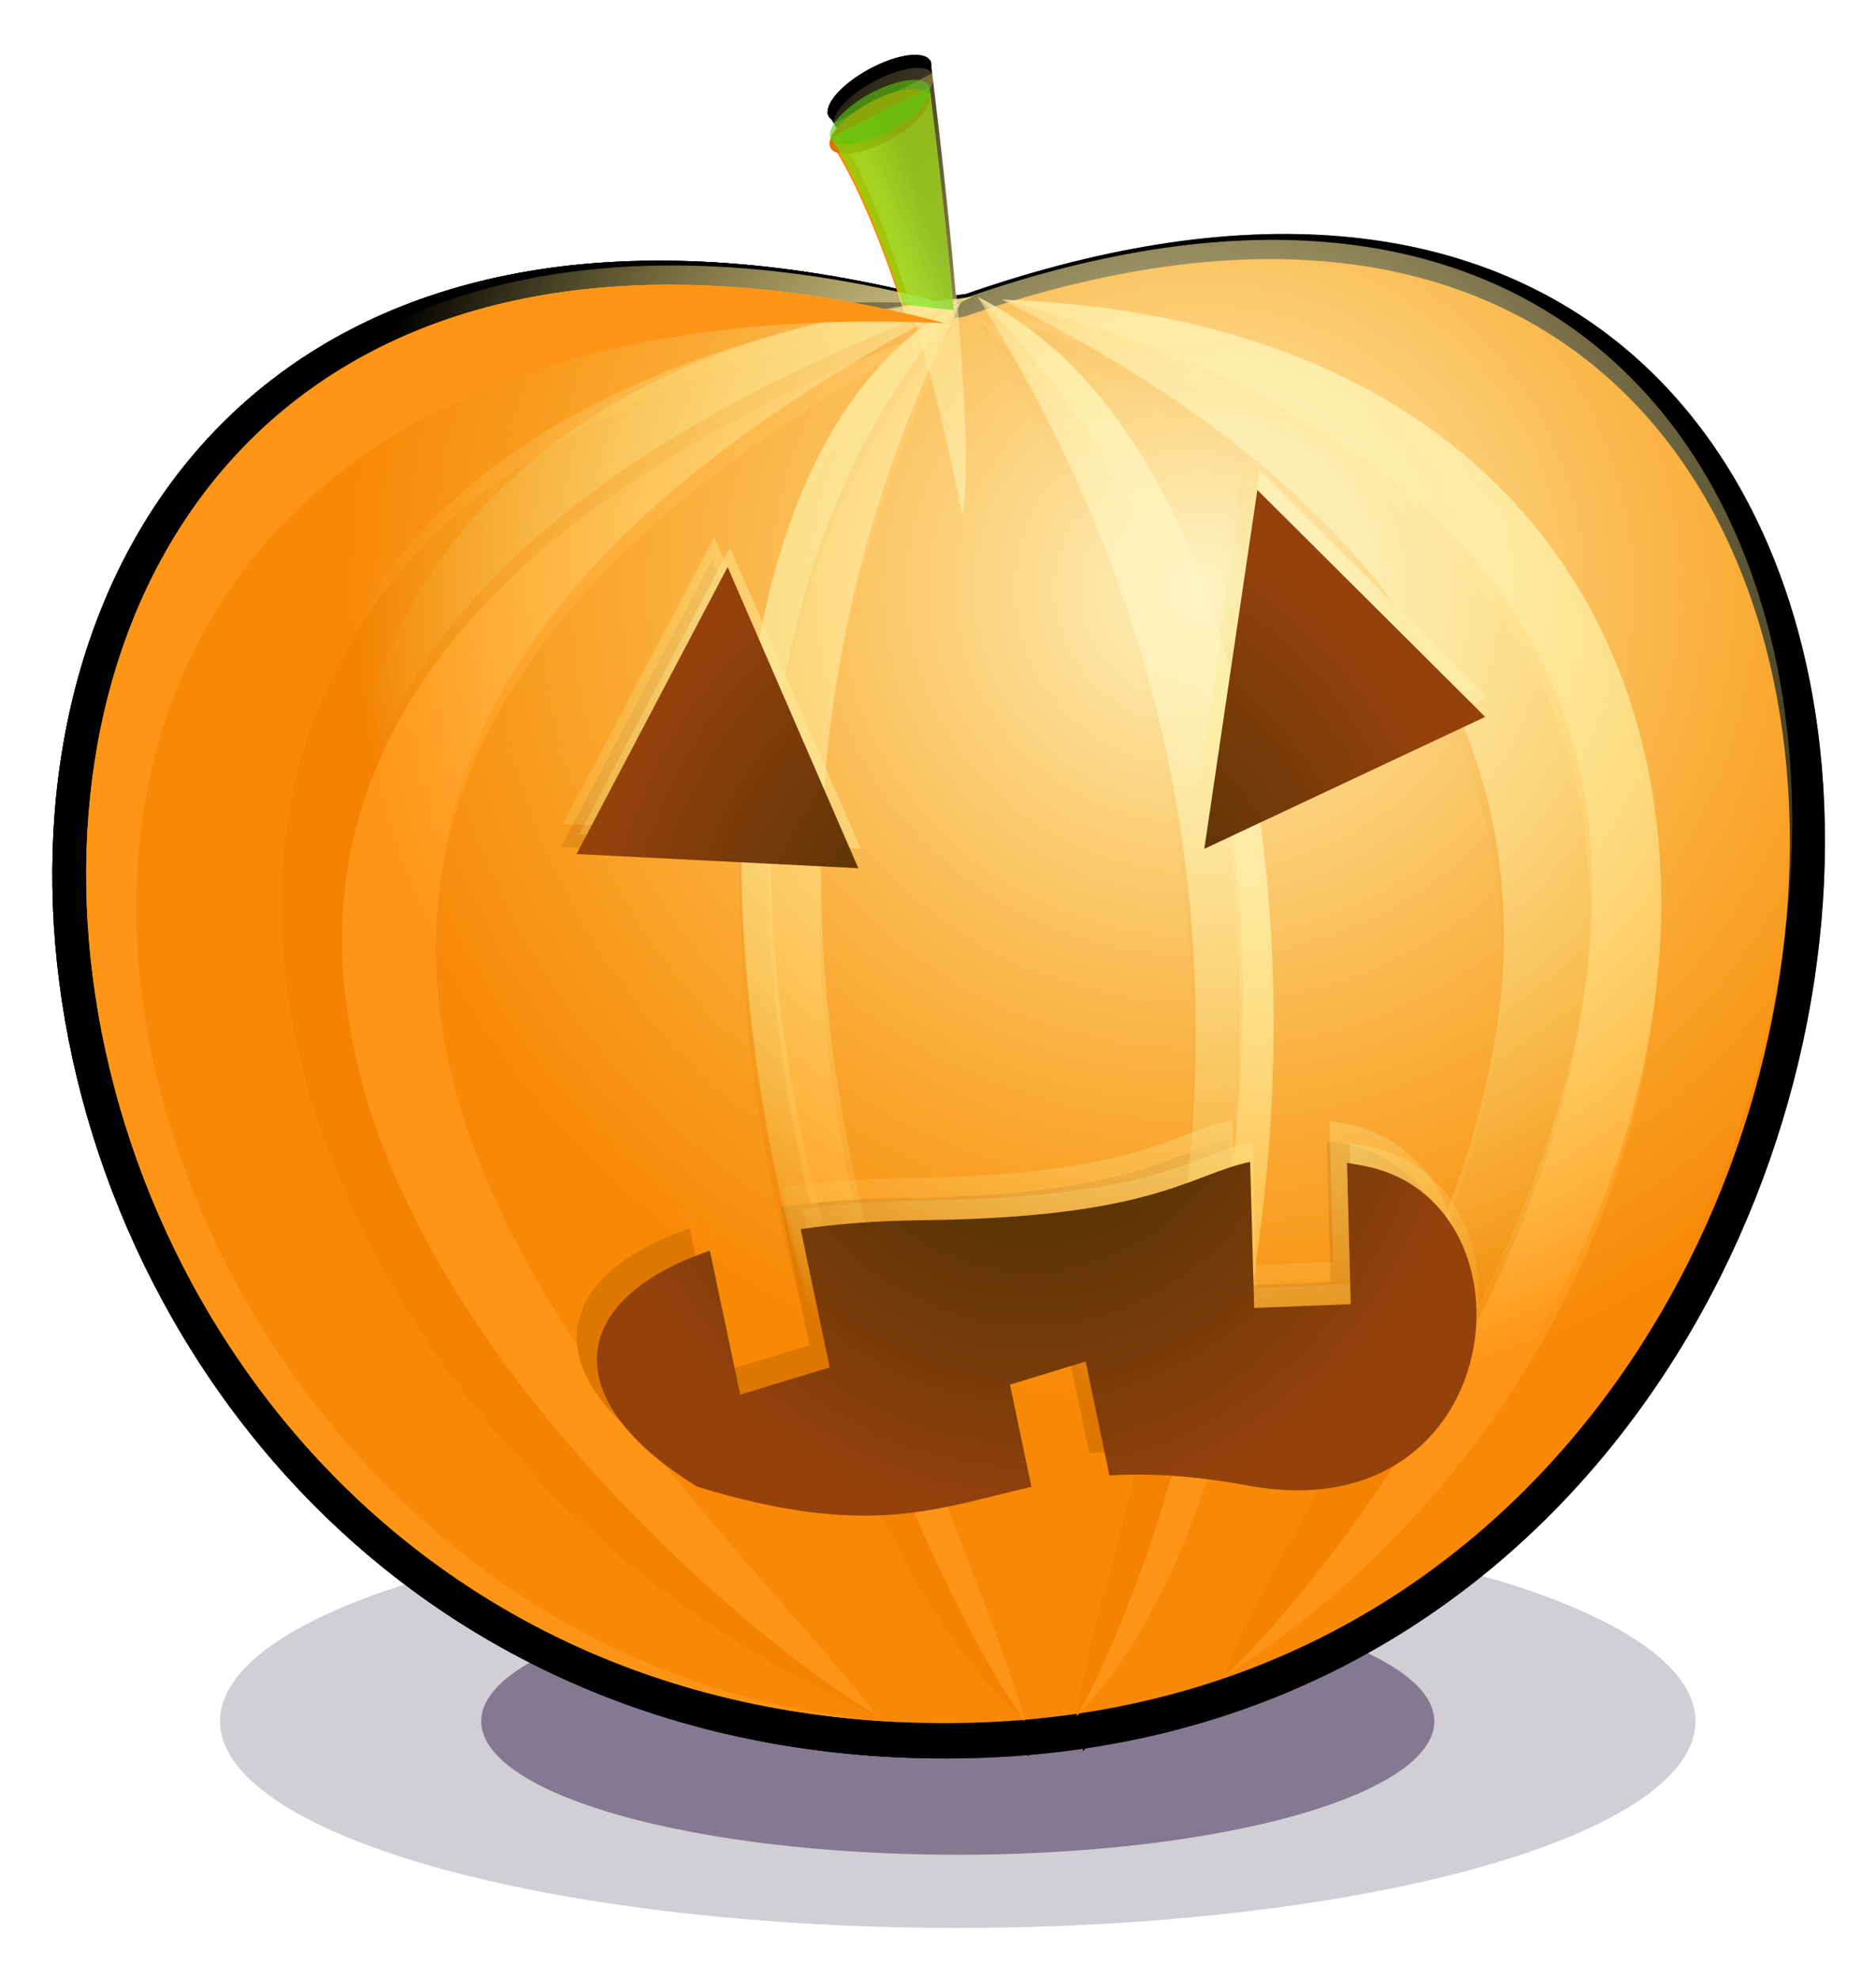 <?xml version="1.0" encoding="UTF-8" standalone="no"?>
<!-- Created with Inkscape (http://www.inkscape.org/) -->

<svg
   xmlns:dc="http://purl.org/dc/elements/1.1/"
   xmlns:cc="http://creativecommons.org/ns#"
   xmlns:rdf="http://www.w3.org/1999/02/22-rdf-syntax-ns#"
   xmlns:svg="http://www.w3.org/2000/svg"
   xmlns="http://www.w3.org/2000/svg"
   xmlns:xlink="http://www.w3.org/1999/xlink"
   xmlns:sodipodi="http://sodipodi.sourceforge.net/DTD/sodipodi-0.dtd"
   xmlns:inkscape="http://www.inkscape.org/namespaces/inkscape"
   width="146.218"
   height="154.251"
   id="svg2"
   version="1.1"
   inkscape:version="0.48.5 r10040"
   sodipodi:docname="scared_pumpkin.svg"
   viewBox="0 0 146.218 154.251">
  <title
     id="title3329">scared pumpkin</title>
  <sodipodi:namedview
     id="base"
     pagecolor="#ffffff"
     bordercolor="#666666"
     borderopacity="1.0"
     inkscape:pageopacity="0.0"
     inkscape:pageshadow="2"
     inkscape:zoom="1.4"
     inkscape:cx="-130.67211"
     inkscape:cy="62.012769"
     inkscape:document-units="px"
     inkscape:current-layer="svg2"
     showgrid="false"
     objecttolerance="1"
     inkscape:window-width="1680"
     inkscape:window-height="1006"
     inkscape:window-x="-3"
     inkscape:window-y="-3"
     inkscape:window-maximized="1"
     fit-margin-top="4"
     fit-margin-left="4"
     fit-margin-right="4"
     fit-margin-bottom="4" />
  <defs
     id="defs4">
    <linearGradient
       id="SVGID_82_"
       gradientUnits="userSpaceOnUse"
       x1="171.78"
       y1="111.928"
       x2="180.479"
       y2="107.872">
      <stop
         offset="0"
         style="stop-color:#6F8120"
         id="stop789" />
      <stop
         offset="0.582"
         style="stop-color:#C7A714"
         id="stop791" />
      <stop
         offset="1"
         style="stop-color:#6F8120"
         id="stop793" />
    </linearGradient>
    <linearGradient
       id="SVGID_83_"
       gradientUnits="userSpaceOnUse"
       x1="165.667"
       y1="115.094"
       x2="181.753"
       y2="106.897">
      <stop
         offset="0"
         style="stop-color:#6B560E"
         id="stop798" />
      <stop
         offset="1"
         style="stop-color:#989129"
         id="stop800" />
    </linearGradient>
    <linearGradient
       id="SVGID_84_"
       gradientUnits="userSpaceOnUse"
       x1="195.034"
       y1="121.749"
       x2="201.179"
       y2="171.797">
      <stop
         offset="0"
         style="stop-color:#F69100"
         id="stop807" />
      <stop
         offset="1"
         style="stop-color:#F48000"
         id="stop809" />
    </linearGradient>
    <linearGradient
       id="SVGID_85_"
       gradientUnits="userSpaceOnUse"
       x1="148.283"
       y1="124.78"
       x2="138.375"
       y2="146.029">
      <stop
         offset="0"
         style="stop-color:#F69100"
         id="stop814" />
      <stop
         offset="1"
         style="stop-color:#F48000"
         id="stop816" />
    </linearGradient>
    <linearGradient
       id="SVGID_86_"
       gradientUnits="userSpaceOnUse"
       x1="149.684"
       y1="142.816"
       x2="150.918"
       y2="152.865">
      <stop
         offset="0"
         style="stop-color:#F69100"
         id="stop821" />
      <stop
         offset="1"
         style="stop-color:#F48000"
         id="stop823" />
    </linearGradient>
    <linearGradient
       id="SVGID_87_"
       gradientUnits="userSpaceOnUse"
       x1="144.943"
       y1="137.516"
       x2="146"
       y2="152.629">
      <stop
         offset="0"
         style="stop-color:#F9A800"
         id="stop828" />
      <stop
         offset="1"
         style="stop-color:#F58900"
         id="stop830" />
    </linearGradient>
    <linearGradient
       id="SVGID_88_"
       gradientUnits="userSpaceOnUse"
       x1="151.619"
       y1="136.554"
       x2="148.979"
       y2="158.059">
      <stop
         offset="0"
         style="stop-color:#F48000"
         id="stop835" />
      <stop
         offset="1"
         style="stop-color:#E05C16"
         id="stop837" />
    </linearGradient>
    <linearGradient
       id="SVGID_89_"
       gradientUnits="userSpaceOnUse"
       x1="194.349"
       y1="130.692"
       x2="190.391"
       y2="162.925">
      <stop
         offset="0"
         style="stop-color:#F48000"
         id="stop842" />
      <stop
         offset="1"
         style="stop-color:#E05C16"
         id="stop844" />
    </linearGradient>
    <linearGradient
       id="SVGID_90_"
       gradientUnits="userSpaceOnUse"
       x1="155.495"
       y1="132.243"
       x2="154.934"
       y2="164.395">
      <stop
         offset="0"
         style="stop-color:#F69100"
         id="stop849" />
      <stop
         offset="1"
         style="stop-color:#F48000"
         id="stop851" />
    </linearGradient>
    <linearGradient
       id="SVGID_91_"
       gradientUnits="userSpaceOnUse"
       x1="156.807"
       y1="140.304"
       x2="158.884"
       y2="170.012">
      <stop
         offset="0"
         style="stop-color:#F48000"
         id="stop856" />
      <stop
         offset="1"
         style="stop-color:#E05C16"
         id="stop858" />
    </linearGradient>
    <linearGradient
       id="SVGID_92_"
       gradientUnits="userSpaceOnUse"
       x1="153.785"
       y1="139.624"
       x2="154.385"
       y2="173.991">
      <stop
         offset="0"
         style="stop-color:#F9A800"
         id="stop863" />
      <stop
         offset="1"
         style="stop-color:#F58900"
         id="stop865" />
    </linearGradient>
    <linearGradient
       id="SVGID_93_"
       gradientUnits="userSpaceOnUse"
       x1="190.16"
       y1="117.704"
       x2="198.104"
       y2="182.403">
      <stop
         offset="0"
         style="stop-color:#F69100"
         id="stop870" />
      <stop
         offset="1"
         style="stop-color:#F48000"
         id="stop872" />
    </linearGradient>
    <linearGradient
       id="SVGID_94_"
       gradientUnits="userSpaceOnUse"
       x1="192.498"
       y1="139.42"
       x2="186.182"
       y2="190.853">
      <stop
         offset="0"
         style="stop-color:#F48000"
         id="stop877" />
      <stop
         offset="1"
         style="stop-color:#E05C16"
         id="stop879" />
    </linearGradient>
    <linearGradient
       id="SVGID_95_"
       gradientUnits="userSpaceOnUse"
       x1="197.187"
       y1="133.031"
       x2="200.408"
       y2="179.094">
      <stop
         offset="0"
         style="stop-color:#F9A800"
         id="stop884" />
      <stop
         offset="1"
         style="stop-color:#F58900"
         id="stop886" />
    </linearGradient>
    <linearGradient
       id="SVGID_96_"
       gradientUnits="userSpaceOnUse"
       x1="173.827"
       y1="131.632"
       x2="177.133"
       y2="169.414">
      <stop
         offset="0"
         style="stop-color:#F69100"
         id="stop891" />
      <stop
         offset="1"
         style="stop-color:#F48000"
         id="stop893" />
    </linearGradient>
    <linearGradient
       id="SVGID_97_"
       gradientUnits="userSpaceOnUse"
       x1="175.532"
       y1="131.845"
       x2="176.021"
       y2="159.849">
      <stop
         offset="0"
         style="stop-color:#F48000"
         id="stop898" />
      <stop
         offset="1"
         style="stop-color:#E05C16"
         id="stop900" />
    </linearGradient>
    <linearGradient
       id="SVGID_98_"
       gradientUnits="userSpaceOnUse"
       x1="176.135"
       y1="135.554"
       x2="178.458"
       y2="168.77">
      <stop
         offset="0"
         style="stop-color:#FBB21E"
         id="stop905" />
      <stop
         offset="1"
         style="stop-color:#EE7F00"
         id="stop907" />
    </linearGradient>
    <linearGradient
       id="SVGID_99_"
       gradientUnits="userSpaceOnUse"
       x1="178.091"
       y1="162.244"
       x2="181.387"
       y2="175.462">
      <stop
         offset="0"
         style="stop-color:#942E0C"
         id="stop914" />
      <stop
         offset="1"
         style="stop-color:#CA4A00"
         id="stop916" />
    </linearGradient>
    <linearGradient
       id="SVGID_100_"
       gradientUnits="userSpaceOnUse"
       x1="180.083"
       y1="175.51"
       x2="177.718"
       y2="163.342">
      <stop
         offset="0"
         style="stop-color:#E66A00"
         id="stop921" />
      <stop
         offset="1"
         style="stop-color:#C9490A"
         id="stop923" />
    </linearGradient>
    <linearGradient
       id="SVGID_101_"
       gradientUnits="userSpaceOnUse"
       x1="179.292"
       y1="144.648"
       x2="180.241"
       y2="148.758">
      <stop
         offset="0"
         style="stop-color:#942E0C"
         id="stop928" />
      <stop
         offset="1"
         style="stop-color:#CA4A00"
         id="stop930" />
    </linearGradient>
    <linearGradient
       id="SVGID_102_"
       gradientUnits="userSpaceOnUse"
       x1="180.75"
       y1="147.185"
       x2="179.066"
       y2="144.017">
      <stop
         offset="0"
         style="stop-color:#E66A00"
         id="stop935" />
      <stop
         offset="1"
         style="stop-color:#C9490A"
         id="stop937" />
    </linearGradient>
    <linearGradient
       id="SVGID_103_"
       gradientUnits="userSpaceOnUse"
       x1="191.56"
       y1="129.638"
       x2="194.817"
       y2="136.953">
      <stop
         offset="0"
         style="stop-color:#942E0C"
         id="stop942" />
      <stop
         offset="1"
         style="stop-color:#CA4A00"
         id="stop944" />
    </linearGradient>
    <linearGradient
       id="SVGID_104_"
       gradientUnits="userSpaceOnUse"
       x1="162.861"
       y1="131.837"
       x2="165.661"
       y2="139.529">
      <stop
         offset="0"
         style="stop-color:#942E0C"
         id="stop949" />
      <stop
         offset="1"
         style="stop-color:#CA4A00"
         id="stop951" />
    </linearGradient>
    <linearGradient
       id="SVGID_105_"
       gradientUnits="userSpaceOnUse"
       x1="193.775"
       y1="133.526"
       x2="189.967"
       y2="126.929">
      <stop
         offset="0"
         style="stop-color:#E66A00"
         id="stop956" />
      <stop
         offset="1"
         style="stop-color:#C9490A"
         id="stop958" />
    </linearGradient>
    <linearGradient
       id="SVGID_106_"
       gradientUnits="userSpaceOnUse"
       x1="166.404"
       y1="136.566"
       x2="162.413"
       y2="129.366">
      <stop
         offset="0"
         style="stop-color:#E66A00"
         id="stop963" />
      <stop
         offset="1"
         style="stop-color:#C9490A"
         id="stop965" />
    </linearGradient>
    <linearGradient
       inkscape:collect="always"
       xlink:href="#linearGradient3257"
       id="linearGradient3285"
       gradientUnits="userSpaceOnUse"
       gradientTransform="matrix(0.481,0.352,-0.151,0.755,500.425,541.214)"
       x1="-451.528"
       y1="411.688"
       x2="-447.66"
       y2="407.304" />
    <linearGradient
       id="linearGradient3257">
      <stop
         style="stop-color:#ff6600;stop-opacity:1;"
         offset="0"
         id="stop3259" />
      <stop
         style="stop-color:#dd5800;stop-opacity:1;"
         offset="1"
         id="stop3261" />
    </linearGradient>
    <radialGradient
       gradientUnits="userSpaceOnUse"
       gradientTransform="matrix(1,0,0,0.798,0,95.633)"
       r="92.869"
       fy="439.657"
       fx="-415.263"
       cy="439.657"
       cx="-415.263"
       id="radialGradient8760"
       xlink:href="#linearGradient8754"
       inkscape:collect="always" />
    <linearGradient
       id="linearGradient8754"
       inkscape:collect="always">
      <stop
         id="stop8756"
         offset="0"
         style="stop-color:#feebc4;stop-opacity:1" />
      <stop
         id="stop8758"
         offset="1"
         style="stop-color:#fdd074;stop-opacity:0;" />
    </linearGradient>
    <radialGradient
       r="92.869"
       fy="439.657"
       fx="-415.263"
       cy="439.657"
       cx="-415.263"
       gradientTransform="matrix(1,0,0,0.798,0,95.633)"
       gradientUnits="userSpaceOnUse"
       id="radialGradient8762"
       xlink:href="#linearGradient8754"
       inkscape:collect="always" />
    <radialGradient
       r="92.869"
       fy="439.657"
       fx="-415.263"
       cy="439.657"
       cx="-415.263"
       gradientTransform="matrix(1,0,0,0.798,0,95.633)"
       gradientUnits="userSpaceOnUse"
       id="radialGradient8764"
       xlink:href="#linearGradient8754"
       inkscape:collect="always" />
    <radialGradient
       r="92.869"
       fy="439.657"
       fx="-415.263"
       cy="439.657"
       cx="-415.263"
       gradientTransform="matrix(1,0,0,0.798,0,95.633)"
       gradientUnits="userSpaceOnUse"
       id="radialGradient8766"
       xlink:href="#linearGradient8754"
       inkscape:collect="always" />
    <radialGradient
       r="92.869"
       fy="439.657"
       fx="-415.263"
       cy="439.657"
       cx="-415.263"
       gradientTransform="matrix(1,0,0,0.798,0,95.633)"
       gradientUnits="userSpaceOnUse"
       id="radialGradient8768"
       xlink:href="#linearGradient8754"
       inkscape:collect="always" />
    <radialGradient
       r="92.869"
       fy="439.657"
       fx="-415.263"
       cy="439.657"
       cx="-415.263"
       gradientTransform="matrix(1,0,0,0.798,0,95.633)"
       gradientUnits="userSpaceOnUse"
       id="radialGradient8770"
       xlink:href="#linearGradient8754"
       inkscape:collect="always" />
    <radialGradient
       r="92.869"
       fy="439.657"
       fx="-415.263"
       cy="439.657"
       cx="-415.263"
       gradientTransform="matrix(1,0,0,0.798,0,95.633)"
       gradientUnits="userSpaceOnUse"
       id="radialGradient8772"
       xlink:href="#linearGradient8754"
       inkscape:collect="always" />
    <radialGradient
       r="92.869"
       fy="439.657"
       fx="-415.263"
       cy="439.657"
       cx="-415.263"
       gradientTransform="matrix(1,0,0,0.798,0,95.633)"
       gradientUnits="userSpaceOnUse"
       id="radialGradient8774"
       xlink:href="#linearGradient8754"
       inkscape:collect="always" />
    <radialGradient
       r="92.869"
       fy="439.657"
       fx="-415.263"
       cy="439.657"
       cx="-415.263"
       gradientTransform="matrix(1,0,0,0.798,0,95.633)"
       gradientUnits="userSpaceOnUse"
       id="radialGradient8776"
       xlink:href="#linearGradient8754"
       inkscape:collect="always" />
    <radialGradient
       r="92.869"
       fy="439.657"
       fx="-415.263"
       cy="439.657"
       cx="-415.263"
       gradientTransform="matrix(1,0,0,0.798,0,95.633)"
       gradientUnits="userSpaceOnUse"
       id="radialGradient8778"
       xlink:href="#linearGradient8754"
       inkscape:collect="always" />
    <radialGradient
       r="92.869"
       fy="439.657"
       fx="-415.263"
       cy="439.657"
       cx="-415.263"
       gradientTransform="matrix(1,0,0,0.798,0,95.633)"
       gradientUnits="userSpaceOnUse"
       id="radialGradient8780"
       xlink:href="#linearGradient8754"
       inkscape:collect="always" />
    <radialGradient
       r="92.869"
       fy="439.657"
       fx="-415.263"
       cy="439.657"
       cx="-415.263"
       gradientTransform="matrix(1,0,0,0.798,0,95.633)"
       gradientUnits="userSpaceOnUse"
       id="radialGradient8782"
       xlink:href="#linearGradient8754"
       inkscape:collect="always" />
    <radialGradient
       r="92.869"
       fy="439.657"
       fx="-415.263"
       cy="439.657"
       cx="-415.263"
       gradientTransform="matrix(1,0,0,0.798,0,95.633)"
       gradientUnits="userSpaceOnUse"
       id="radialGradient8784"
       xlink:href="#linearGradient8754"
       inkscape:collect="always" />
    <radialGradient
       r="92.869"
       fy="439.657"
       fx="-415.263"
       cy="439.657"
       cx="-415.263"
       gradientTransform="matrix(1,0,0,0.798,0,95.633)"
       gradientUnits="userSpaceOnUse"
       id="radialGradient8786"
       xlink:href="#linearGradient8754"
       inkscape:collect="always" />
    <radialGradient
       r="92.869"
       fy="439.657"
       fx="-415.263"
       cy="439.657"
       cx="-415.263"
       gradientTransform="matrix(1,0,0,0.798,0,95.633)"
       gradientUnits="userSpaceOnUse"
       id="radialGradient8788"
       xlink:href="#linearGradient8754"
       inkscape:collect="always" />
    <radialGradient
       r="92.869"
       fy="439.657"
       fx="-415.263"
       cy="439.657"
       cx="-415.263"
       gradientTransform="matrix(1,0,0,0.798,0,95.633)"
       gradientUnits="userSpaceOnUse"
       id="radialGradient8790"
       xlink:href="#linearGradient8754"
       inkscape:collect="always" />
    <radialGradient
       r="92.869"
       fy="439.657"
       fx="-415.263"
       cy="439.657"
       cx="-415.263"
       gradientTransform="matrix(1,0,0,0.798,0,95.633)"
       gradientUnits="userSpaceOnUse"
       id="radialGradient8792"
       xlink:href="#linearGradient8754"
       inkscape:collect="always" />
    <radialGradient
       gradientUnits="userSpaceOnUse"
       gradientTransform="matrix(1,0,0,1.129,0,-96.314)"
       r="35.411"
       fy="748.441"
       fx="230.341"
       cy="748.441"
       cx="230.341"
       id="radialGradient8816"
       xlink:href="#linearGradient8810"
       inkscape:collect="always" />
    <linearGradient
       id="linearGradient8810"
       inkscape:collect="always">
      <stop
         id="stop8812"
         offset="0"
         style="stop-color:#332400;stop-opacity:1" />
      <stop
         id="stop8814"
         offset="1"
         style="stop-color:#942e0c;stop-opacity:1" />
    </linearGradient>
    <linearGradient
       y2="407.304"
       x2="-447.66"
       y1="411.688"
       x1="-451.528"
       gradientTransform="matrix(0.481,0.352,-0.151,0.755,500.425,541.214)"
       gradientUnits="userSpaceOnUse"
       id="linearGradient3285-787"
       xlink:href="#linearGradient3257-333"
       inkscape:collect="always" />
    <linearGradient
       id="linearGradient3257-333">
      <stop
         id="stop10051"
         offset="0"
         style="stop-color:#ffb200;stop-opacity:1;" />
      <stop
         id="stop10053"
         offset="1"
         style="stop-color:#dd9a00;stop-opacity:1;" />
    </linearGradient>
    <radialGradient
       inkscape:collect="always"
       xlink:href="#linearGradient8754-672"
       id="radialGradient8760-358"
       cx="-415.263"
       cy="439.657"
       fx="-415.263"
       fy="439.657"
       r="92.869"
       gradientTransform="matrix(1,0,0,0.798,0,95.633)"
       gradientUnits="userSpaceOnUse" />
    <linearGradient
       inkscape:collect="always"
       id="linearGradient8754-672">
      <stop
         style="stop-color:#fefcc3;stop-opacity:1"
         offset="0"
         id="stop10057" />
      <stop
         style="stop-color:#fdf973;stop-opacity:0;"
         offset="1"
         id="stop10059" />
    </linearGradient>
    <radialGradient
       inkscape:collect="always"
       xlink:href="#linearGradient8754-471"
       id="radialGradient8762-555"
       gradientUnits="userSpaceOnUse"
       gradientTransform="matrix(1,0,0,0.798,0,95.633)"
       cx="-415.263"
       cy="439.657"
       fx="-415.263"
       fy="439.657"
       r="92.869" />
    <linearGradient
       inkscape:collect="always"
       id="linearGradient8754-471">
      <stop
         style="stop-color:#fefcc3;stop-opacity:1"
         offset="0"
         id="stop10063" />
      <stop
         style="stop-color:#fdf973;stop-opacity:0;"
         offset="1"
         id="stop10065" />
    </linearGradient>
    <radialGradient
       inkscape:collect="always"
       xlink:href="#linearGradient8754-985"
       id="radialGradient8764-760"
       gradientUnits="userSpaceOnUse"
       gradientTransform="matrix(1,0,0,0.798,0,95.633)"
       cx="-415.263"
       cy="439.657"
       fx="-415.263"
       fy="439.657"
       r="92.869" />
    <linearGradient
       inkscape:collect="always"
       id="linearGradient8754-985">
      <stop
         style="stop-color:#fefcc3;stop-opacity:1"
         offset="0"
         id="stop10069" />
      <stop
         style="stop-color:#fdf973;stop-opacity:0;"
         offset="1"
         id="stop10071" />
    </linearGradient>
    <radialGradient
       inkscape:collect="always"
       xlink:href="#linearGradient8754-369"
       id="radialGradient8766-727"
       gradientUnits="userSpaceOnUse"
       gradientTransform="matrix(1,0,0,0.798,0,95.633)"
       cx="-415.263"
       cy="439.657"
       fx="-415.263"
       fy="439.657"
       r="92.869" />
    <linearGradient
       inkscape:collect="always"
       id="linearGradient8754-369">
      <stop
         style="stop-color:#fefcc3;stop-opacity:1"
         offset="0"
         id="stop10075" />
      <stop
         style="stop-color:#fdf973;stop-opacity:0;"
         offset="1"
         id="stop10077" />
    </linearGradient>
    <radialGradient
       inkscape:collect="always"
       xlink:href="#linearGradient8754-452"
       id="radialGradient8768-831"
       gradientUnits="userSpaceOnUse"
       gradientTransform="matrix(1,0,0,0.798,0,95.633)"
       cx="-415.263"
       cy="439.657"
       fx="-415.263"
       fy="439.657"
       r="92.869" />
    <linearGradient
       inkscape:collect="always"
       id="linearGradient8754-452">
      <stop
         style="stop-color:#fefcc3;stop-opacity:1"
         offset="0"
         id="stop10081" />
      <stop
         style="stop-color:#fdf973;stop-opacity:0;"
         offset="1"
         id="stop10083" />
    </linearGradient>
    <radialGradient
       inkscape:collect="always"
       xlink:href="#linearGradient8754-363"
       id="radialGradient8770-160"
       gradientUnits="userSpaceOnUse"
       gradientTransform="matrix(1,0,0,0.798,0,95.633)"
       cx="-415.263"
       cy="439.657"
       fx="-415.263"
       fy="439.657"
       r="92.869" />
    <linearGradient
       inkscape:collect="always"
       id="linearGradient8754-363">
      <stop
         style="stop-color:#fefcc3;stop-opacity:1"
         offset="0"
         id="stop10087" />
      <stop
         style="stop-color:#fdf973;stop-opacity:0;"
         offset="1"
         id="stop10089" />
    </linearGradient>
    <radialGradient
       inkscape:collect="always"
       xlink:href="#linearGradient8754-723"
       id="radialGradient8772-393"
       gradientUnits="userSpaceOnUse"
       gradientTransform="matrix(1,0,0,0.798,0,95.633)"
       cx="-415.263"
       cy="439.657"
       fx="-415.263"
       fy="439.657"
       r="92.869" />
    <linearGradient
       inkscape:collect="always"
       id="linearGradient8754-723">
      <stop
         style="stop-color:#fefcc3;stop-opacity:1"
         offset="0"
         id="stop10093" />
      <stop
         style="stop-color:#fdf973;stop-opacity:0;"
         offset="1"
         id="stop10095" />
    </linearGradient>
    <radialGradient
       inkscape:collect="always"
       xlink:href="#linearGradient8754-583"
       id="radialGradient8774-213"
       gradientUnits="userSpaceOnUse"
       gradientTransform="matrix(1,0,0,0.798,0,95.633)"
       cx="-415.263"
       cy="439.657"
       fx="-415.263"
       fy="439.657"
       r="92.869" />
    <linearGradient
       inkscape:collect="always"
       id="linearGradient8754-583">
      <stop
         style="stop-color:#fefcc3;stop-opacity:1"
         offset="0"
         id="stop10099" />
      <stop
         style="stop-color:#fdf973;stop-opacity:0;"
         offset="1"
         id="stop10101" />
    </linearGradient>
    <radialGradient
       inkscape:collect="always"
       xlink:href="#linearGradient8754-597"
       id="radialGradient8776-976"
       gradientUnits="userSpaceOnUse"
       gradientTransform="matrix(1,0,0,0.798,0,95.633)"
       cx="-415.263"
       cy="439.657"
       fx="-415.263"
       fy="439.657"
       r="92.869" />
    <linearGradient
       inkscape:collect="always"
       id="linearGradient8754-597">
      <stop
         style="stop-color:#fefcc3;stop-opacity:1"
         offset="0"
         id="stop10105" />
      <stop
         style="stop-color:#fdf973;stop-opacity:0;"
         offset="1"
         id="stop10107" />
    </linearGradient>
    <radialGradient
       inkscape:collect="always"
       xlink:href="#linearGradient8754-700"
       id="radialGradient8778-81"
       gradientUnits="userSpaceOnUse"
       gradientTransform="matrix(1,0,0,0.798,0,95.633)"
       cx="-415.263"
       cy="439.657"
       fx="-415.263"
       fy="439.657"
       r="92.869" />
    <linearGradient
       inkscape:collect="always"
       id="linearGradient8754-700">
      <stop
         style="stop-color:#fefcc3;stop-opacity:1"
         offset="0"
         id="stop10111" />
      <stop
         style="stop-color:#fdf973;stop-opacity:0;"
         offset="1"
         id="stop10113" />
    </linearGradient>
    <radialGradient
       inkscape:collect="always"
       xlink:href="#linearGradient8754-998"
       id="radialGradient8780-252"
       gradientUnits="userSpaceOnUse"
       gradientTransform="matrix(1,0,0,0.798,0,95.633)"
       cx="-415.263"
       cy="439.657"
       fx="-415.263"
       fy="439.657"
       r="92.869" />
    <linearGradient
       inkscape:collect="always"
       id="linearGradient8754-998">
      <stop
         style="stop-color:#fefcc3;stop-opacity:1"
         offset="0"
         id="stop10117" />
      <stop
         style="stop-color:#fdf973;stop-opacity:0;"
         offset="1"
         id="stop10119" />
    </linearGradient>
    <radialGradient
       inkscape:collect="always"
       xlink:href="#linearGradient8754-82"
       id="radialGradient8782-378"
       gradientUnits="userSpaceOnUse"
       gradientTransform="matrix(1,0,0,0.798,0,95.633)"
       cx="-415.263"
       cy="439.657"
       fx="-415.263"
       fy="439.657"
       r="92.869" />
    <linearGradient
       inkscape:collect="always"
       id="linearGradient8754-82">
      <stop
         style="stop-color:#fefcc3;stop-opacity:1"
         offset="0"
         id="stop10123" />
      <stop
         style="stop-color:#fdf973;stop-opacity:0;"
         offset="1"
         id="stop10125" />
    </linearGradient>
    <radialGradient
       inkscape:collect="always"
       xlink:href="#linearGradient8754-159"
       id="radialGradient8784-203"
       gradientUnits="userSpaceOnUse"
       gradientTransform="matrix(1,0,0,0.798,0,95.633)"
       cx="-415.263"
       cy="439.657"
       fx="-415.263"
       fy="439.657"
       r="92.869" />
    <linearGradient
       inkscape:collect="always"
       id="linearGradient8754-159">
      <stop
         style="stop-color:#fefcc3;stop-opacity:1"
         offset="0"
         id="stop10129" />
      <stop
         style="stop-color:#fdf973;stop-opacity:0;"
         offset="1"
         id="stop10131" />
    </linearGradient>
    <radialGradient
       inkscape:collect="always"
       xlink:href="#linearGradient8754-298"
       id="radialGradient8786-170"
       gradientUnits="userSpaceOnUse"
       gradientTransform="matrix(1,0,0,0.798,0,95.633)"
       cx="-415.263"
       cy="439.657"
       fx="-415.263"
       fy="439.657"
       r="92.869" />
    <linearGradient
       inkscape:collect="always"
       id="linearGradient8754-298">
      <stop
         style="stop-color:#fefcc3;stop-opacity:1"
         offset="0"
         id="stop10135" />
      <stop
         style="stop-color:#fdf973;stop-opacity:0;"
         offset="1"
         id="stop10137" />
    </linearGradient>
    <radialGradient
       inkscape:collect="always"
       xlink:href="#linearGradient8754-420"
       id="radialGradient8788-491"
       gradientUnits="userSpaceOnUse"
       gradientTransform="matrix(1,0,0,0.798,0,95.633)"
       cx="-415.263"
       cy="439.657"
       fx="-415.263"
       fy="439.657"
       r="92.869" />
    <linearGradient
       inkscape:collect="always"
       id="linearGradient8754-420">
      <stop
         style="stop-color:#fefcc3;stop-opacity:1"
         offset="0"
         id="stop10141" />
      <stop
         style="stop-color:#fdf973;stop-opacity:0;"
         offset="1"
         id="stop10143" />
    </linearGradient>
    <radialGradient
       inkscape:collect="always"
       xlink:href="#linearGradient8754-728"
       id="radialGradient8790-267"
       gradientUnits="userSpaceOnUse"
       gradientTransform="matrix(1,0,0,0.798,0,95.633)"
       cx="-415.263"
       cy="439.657"
       fx="-415.263"
       fy="439.657"
       r="92.869" />
    <linearGradient
       inkscape:collect="always"
       id="linearGradient8754-728">
      <stop
         style="stop-color:#fefcc3;stop-opacity:1"
         offset="0"
         id="stop10147" />
      <stop
         style="stop-color:#fdf973;stop-opacity:0;"
         offset="1"
         id="stop10149" />
    </linearGradient>
    <radialGradient
       inkscape:collect="always"
       xlink:href="#linearGradient8754-320"
       id="radialGradient8792-66"
       gradientUnits="userSpaceOnUse"
       gradientTransform="matrix(1,0,0,0.798,0,95.633)"
       cx="-415.263"
       cy="439.657"
       fx="-415.263"
       fy="439.657"
       r="92.869" />
    <linearGradient
       inkscape:collect="always"
       id="linearGradient8754-320">
      <stop
         style="stop-color:#fefcc3;stop-opacity:1"
         offset="0"
         id="stop10153" />
      <stop
         style="stop-color:#fdf973;stop-opacity:0;"
         offset="1"
         id="stop10155" />
    </linearGradient>
    <radialGradient
       inkscape:collect="always"
       xlink:href="#linearGradient8810-634"
       id="radialGradient8816-585"
       cx="230.341"
       cy="748.441"
       fx="230.341"
       fy="748.441"
       r="35.411"
       gradientTransform="matrix(1,0,0,1.129,0,-96.314)"
       gradientUnits="userSpaceOnUse" />
    <linearGradient
       inkscape:collect="always"
       id="linearGradient8810-634">
      <stop
         style="stop-color:#323300;stop-opacity:1"
         offset="0"
         id="stop10159" />
      <stop
         style="stop-color:#94560b;stop-opacity:1"
         offset="1"
         id="stop10161" />
    </linearGradient>
    <linearGradient
       inkscape:collect="always"
       xlink:href="#linearGradient3257-2"
       id="linearGradient3285-1"
       gradientUnits="userSpaceOnUse"
       gradientTransform="matrix(0.481,0.352,-0.151,0.755,346.652,-133.985)"
       x1="-451.528"
       y1="411.688"
       x2="-447.66"
       y2="407.304" />
    <linearGradient
       id="linearGradient3257-2">
      <stop
         style="stop-color:#ff6600;stop-opacity:1;"
         offset="0"
         id="stop3259-7" />
      <stop
         style="stop-color:#dd5800;stop-opacity:1;"
         offset="1"
         id="stop3261-1" />
    </linearGradient>
    <linearGradient
       id="linearGradient3257-333-9">
      <stop
         id="stop10051-6"
         offset="0"
         style="stop-color:#ffb200;stop-opacity:1;" />
      <stop
         id="stop10053-6"
         offset="1"
         style="stop-color:#dd9a00;stop-opacity:1;" />
    </linearGradient>
    <linearGradient
       inkscape:collect="always"
       xlink:href="#linearGradient3257-2-282"
       id="linearGradient3285-1-70"
       gradientUnits="userSpaceOnUse"
       gradientTransform="matrix(0.481,0.352,-0.151,0.755,346.652,-133.985)"
       x1="-451.528"
       y1="411.688"
       x2="-447.66"
       y2="407.304" />
    <linearGradient
       id="linearGradient3257-2-282">
      <stop
         style="stop-color:#ffb200;stop-opacity:1;"
         offset="0"
         id="stop12695" />
      <stop
         style="stop-color:#dd9a00;stop-opacity:1;"
         offset="1"
         id="stop12697" />
    </linearGradient>
    <linearGradient
       inkscape:collect="always"
       xlink:href="#linearGradient3257-2-282-801"
       id="linearGradient3285-1-70-356"
       gradientUnits="userSpaceOnUse"
       gradientTransform="matrix(0.481,0.352,-0.151,0.755,346.652,-133.985)"
       x1="-451.528"
       y1="411.688"
       x2="-447.66"
       y2="407.304" />
    <linearGradient
       id="linearGradient3257-2-282-801">
      <stop
         style="stop-color:#fffe00;stop-opacity:1;"
         offset="0"
         id="stop13723" />
      <stop
         style="stop-color:#dddc00;stop-opacity:1;"
         offset="1"
         id="stop13725" />
    </linearGradient>
    <linearGradient
       inkscape:collect="always"
       xlink:href="#linearGradient3257-2-282-801-477"
       id="linearGradient3285-1-70-356-266"
       gradientUnits="userSpaceOnUse"
       gradientTransform="matrix(0.481,0.352,-0.151,0.755,346.652,-133.985)"
       x1="-451.528"
       y1="411.688"
       x2="-447.66"
       y2="407.304" />
    <linearGradient
       id="linearGradient3257-2-282-801-477">
      <stop
         style="stop-color:#b3ff00;stop-opacity:1;"
         offset="0"
         id="stop14757" />
      <stop
         style="stop-color:#9bdd00;stop-opacity:1;"
         offset="1"
         id="stop14759" />
    </linearGradient>
    <linearGradient
       inkscape:collect="always"
       xlink:href="#linearGradient3257-2-282-801-477-911"
       id="linearGradient3285-1-70-356-266-126"
       gradientUnits="userSpaceOnUse"
       gradientTransform="matrix(0.481,0.352,-0.151,0.755,346.652,-133.985)"
       x1="-451.528"
       y1="411.688"
       x2="-447.66"
       y2="407.304" />
    <linearGradient
       id="linearGradient3257-2-282-801-477-911">
      <stop
         style="stop-color:#66ff00;stop-opacity:1;"
         offset="0"
         id="stop15799" />
      <stop
         style="stop-color:#58dd00;stop-opacity:1;"
         offset="1"
         id="stop15801" />
    </linearGradient>
    <linearGradient
       inkscape:collect="always"
       xlink:href="#linearGradient3257-2-282-801-477-911-863"
       id="linearGradient3285-1-70-356-266-126-394"
       gradientUnits="userSpaceOnUse"
       gradientTransform="matrix(0.481,0.352,-0.151,0.755,346.652,-133.985)"
       x1="-451.528"
       y1="411.688"
       x2="-447.66"
       y2="407.304" />
    <linearGradient
       id="linearGradient3257-2-282-801-477-911-863">
      <stop
         style="stop-color:#19ff00;stop-opacity:1;"
         offset="0"
         id="stop16849" />
      <stop
         style="stop-color:#15dd00;stop-opacity:1;"
         offset="1"
         id="stop16851" />
    </linearGradient>
    <linearGradient
       inkscape:collect="always"
       xlink:href="#linearGradient3257-2-282-801-477-911-863-420"
       id="linearGradient3285-1-70-356-266-126-394-593"
       gradientUnits="userSpaceOnUse"
       gradientTransform="matrix(0.481,0.352,-0.151,0.755,346.652,-133.985)"
       x1="-451.528"
       y1="411.688"
       x2="-447.66"
       y2="407.304" />
    <linearGradient
       id="linearGradient3257-2-282-801-477-911-863-420">
      <stop
         style="stop-color:#65ff00;stop-opacity:1;"
         offset="0"
         id="stop17907" />
      <stop
         style="stop-color:#57dd00;stop-opacity:1;"
         offset="1"
         id="stop17909" />
    </linearGradient>
    <linearGradient
       inkscape:collect="always"
       xlink:href="#linearGradient3257-2-282-801-477-911-863-420-798"
       id="linearGradient3285-1-70-356-266-126-394-593-117"
       gradientUnits="userSpaceOnUse"
       gradientTransform="matrix(0.481,0.352,-0.151,0.755,346.652,-133.985)"
       x1="-451.528"
       y1="411.688"
       x2="-447.66"
       y2="407.304" />
    <linearGradient
       id="linearGradient3257-2-282-801-477-911-863-420-798">
      <stop
         style="stop-color:#66f806;stop-opacity:1;"
         offset="0"
         id="stop18973" />
      <stop
         style="stop-color:#58d705;stop-opacity:1;"
         offset="1"
         id="stop18975" />
    </linearGradient>
    <linearGradient
       inkscape:collect="always"
       xlink:href="#linearGradient3257-2-282-801-477-911-863-420-798-153"
       id="linearGradient3285-1-70-356-266-126-394-593-117-583"
       gradientUnits="userSpaceOnUse"
       gradientTransform="matrix(0.481,0.352,-0.151,0.755,346.652,-133.985)"
       x1="-451.528"
       y1="411.688"
       x2="-447.66"
       y2="407.304" />
    <linearGradient
       id="linearGradient3257-2-282-801-477-911-863-420-798-153">
      <stop
         style="stop-color:#67f10c;stop-opacity:1;"
         offset="0"
         id="stop20047" />
      <stop
         style="stop-color:#59d10a;stop-opacity:1;"
         offset="1"
         id="stop20049" />
    </linearGradient>
    <linearGradient
       inkscape:collect="always"
       xlink:href="#linearGradient3257-2-282-801-477-911-863-420-798-153-413"
       id="linearGradient3285-1-70-356-266-126-394-593-117-583-696"
       gradientUnits="userSpaceOnUse"
       gradientTransform="matrix(0.481,0.352,-0.151,0.755,346.399,-133.48)"
       x1="-451.528"
       y1="411.688"
       x2="-447.66"
       y2="407.304" />
    <linearGradient
       id="linearGradient3257-2-282-801-477-911-863-420-798-153-413">
      <stop
         style="stop-color:#68ea12;stop-opacity:1;"
         offset="0"
         id="stop21129" />
      <stop
         style="stop-color:#5acb0f;stop-opacity:1;"
         offset="1"
         id="stop21131" />
    </linearGradient>
  </defs>
  <g
     transform="translate(-316.046,-548.208)"
     id="layer1"
     inkscape:groupmode="layer"
     inkscape:label="Layer 1" />
  <g
     id="g21899"
     transform="translate(4,4)">
    <g
       id="g10966"
       transform="translate(-190.5,-87.503)">
      <g
         transform="translate(53.292,-355.609)"
         id="g9937">
        <g
           id="g9302">
          <ellipse
             ry="16.108"
             rx="57.5"
             cy="573.255"
             cx="207.857"
             id="path9237-1"
             style="fill:#d1ced6;fill-opacity:1;stroke:none"
             d="m 265.357,573.255 c 0,8.896 -25.744,16.108 -57.5,16.108 -31.756,0 -57.5,-7.212 -57.5,-16.108 0,-8.896 25.744,-16.108 57.5,-16.108 31.756,0 57.5,7.212 57.5,16.108 z"
             sodipodi:cx="207.85715"
             sodipodi:cy="573.25507"
             sodipodi:rx="57.5"
             sodipodi:ry="16.108154" />
          <ellipse
             ry="10.405"
             rx="37.143"
             cy="573.255"
             cx="207.857"
             id="path9237"
             style="fill:#837a91;fill-opacity:1;stroke:none"
             d="m 245,573.255 c 0,5.747 -16.629,10.405 -37.143,10.405 -20.513,0 -37.143,-4.659 -37.143,-10.405 0,-5.747 16.629,-10.405 37.143,-10.405 20.513,0 37.143,4.659 37.143,10.405 z"
             sodipodi:cx="207.85715"
             sodipodi:cy="573.25507"
             sodipodi:rx="37.142857"
             sodipodi:ry="10.405268" />
        </g>
      </g>
      <g
         id="g8818"
         transform="translate(36.507,-586.788)">
        <g
           transform="matrix(0.597,0,0,0.72,90.992,417.023)"
           id="layer1-6-6"
           inkscape:label="Calque 1"
           style="fill:#000000;fill-opacity:1">
          <g
             transform="matrix(1.246,0,0,1.246,774.288,-139.881)"
             id="g3267-9"
             style="fill:#000000;fill-opacity:1">
            <path
               style="fill:#000000;fill-opacity:1;fill-rule:evenodd;stroke:none"
               d="m -441.34,439.873 c -6.425,-26.95 -14.102,-35.499 -14.102,-35.499 l 10.832,-4.554 c 0,0 5.001,32.041 3.27,40.052 z"
               id="path3255-0"
               inkscape:connector-curvature="0" />
            <path
               style="fill:#000000;fill-opacity:1;fill-rule:evenodd;stroke:none"
               d="m -442.913,420.708 c -131.5,-28.47 -118.206,126.629 0,126.629 118.192,0 127.142,-165.079 0,-126.629 z"
               id="path3171-5-1"
               sodipodi:nodetypes="czc"
               inkscape:connector-curvature="0" />
            <path
               style="fill:#000000;fill-opacity:1;fill-rule:evenodd;stroke:none"
               d="m -440.313,420.071 c -113.048,48.011 -30.064,104.65 -10.181,126.531 -70.269,-29.703 -89.064,-118.317 10.181,-126.531 z"
               id="path3189-6"
               sodipodi:nodetypes="ccc"
               inkscape:connector-curvature="0" />
            <path
               style="fill:#000000;fill-opacity:1;fill-rule:evenodd;stroke:none"
               d="m -440.313,420.071 c -133.429,40.906 -34.959,114.5 -10.181,126.531 -71.039,-25.106 -104.589,-114.789 10.181,-126.531 z"
               id="path3199-5"
               sodipodi:nodetypes="ccc"
               inkscape:connector-curvature="0" />
            <path
               style="fill:#000000;fill-opacity:1;fill-rule:evenodd;stroke:none"
               d="m -441.471,420.525 c -35.583,58.213 1.406,107.501 7.158,126.634 -32.635,-24.496 -46.527,-109.256 -7.158,-126.634 z"
               id="path3201-6"
               sodipodi:nodetypes="ccc"
               inkscape:connector-curvature="0" />
            <path
               style="fill:#000000;fill-opacity:1;fill-rule:evenodd;stroke:none"
               d="m -441.471,420.525 c -45.235,42.94 -4.131,113.566 7.158,126.634 -32.635,-24.496 -46.527,-109.256 -7.158,-126.634 z"
               id="path3203-4"
               sodipodi:nodetypes="ccc"
               inkscape:connector-curvature="0" />
            <path
               style="fill:#000000;fill-opacity:1;fill-rule:evenodd;stroke:none"
               d="m -439.674,420.069 c 43.94,58.213 14.027,107.501 11.022,126.634 29.119,-24.496 30.842,-109.256 -11.022,-126.634 z"
               id="path3205-9"
               sodipodi:nodetypes="ccc"
               inkscape:connector-curvature="0" />
            <path
               style="fill:#000000;fill-opacity:1;fill-rule:evenodd;stroke:none"
               d="m -439.674,420.069 c 51.399,42.94 20.435,113.566 11.022,126.634 29.119,-24.496 30.842,-109.256 -11.022,-126.634 z"
               id="path3207-8"
               sodipodi:nodetypes="ccc"
               inkscape:connector-curvature="0" />
            <path
               style="fill:#000000;fill-opacity:1;fill-rule:evenodd;stroke:none"
               d="m -437.044,420.31 c 101.766,42.308 31.758,102.527 24.569,122.781 64.909,-34.675 68.751,-120.038 -24.569,-122.781 z"
               id="path3210-6"
               sodipodi:nodetypes="ccc"
               inkscape:connector-curvature="0" />
            <path
               style="fill:#000000;fill-opacity:1;fill-rule:evenodd;stroke:none"
               d="m -437.044,420.31 c 114.575,24.973 45.551,106.423 24.569,122.781 64.909,-34.675 68.751,-120.038 -24.569,-122.781 z"
               id="path3212-7"
               sodipodi:nodetypes="ccc"
               inkscape:connector-curvature="0" />
            <path
               transform="matrix(0.999,-0.045,0.045,0.999,-16.61,-14.461)"
               d="m -458.856,463.339 -30.632,-2.676 17.633,-25.191 z"
               inkscape:randomized="0"
               inkscape:rounded="0"
               inkscape:flatsided="true"
               sodipodi:arg2="1.6579235"
               sodipodi:arg1="0.61072596"
               sodipodi:r2="8.8764725"
               sodipodi:r1="17.752945"
               sodipodi:cy="453.15848"
               sodipodi:cx="-473.40002"
               sodipodi:sides="3"
               id="path3241-5"
               style="opacity:0.97;fill:#000000;fill-opacity:1;fill-rule:evenodd;stroke:none;stroke-width:5;marker:none;visibility:visible;display:inline;overflow:visible;enable-background:accumulate"
               sodipodi:type="star" />
            <path
               sodipodi:type="star"
               style="opacity:0.97;fill:#000000;fill-opacity:1;fill-rule:evenodd;stroke:none;stroke-width:5;marker:none;visibility:visible;display:inline;overflow:visible;enable-background:accumulate"
               id="path3243-3"
               sodipodi:sides="3"
               sodipodi:cx="-473.40002"
               sodipodi:cy="453.15848"
               sodipodi:r1="17.752945"
               sodipodi:r2="8.8764725"
               sodipodi:arg1="0.61072596"
               sodipodi:arg2="1.6579235"
               inkscape:flatsided="true"
               inkscape:rounded="0"
               inkscape:randomized="0"
               d="m -458.856,463.339 -30.632,-2.676 17.633,-25.191 z"
               transform="matrix(-0.097,1.066,-1.053,-0.069,27.252,988.587)" />
            <path
               style="opacity:0.97;fill:#000000;fill-opacity:1;fill-rule:evenodd;stroke:none;stroke-width:1px;marker:none;visibility:visible;display:inline;overflow:visible;enable-background:accumulate"
               d="m -411.914,494.555 c -6.788,1.224 -10.549,5.037 -35.719,5.281 -4.929,0.048 -9.357,0.325 -13.281,0.812 l 3.156,12.5 -9.75,2.469 -3.312,-13.031 c -15.662,4.462 -16.655,13.552 -1.406,21.344 18.956,4.842 26.498,1.862 36.469,0.031 l -2.344,-9.25 8.25,-2.094 2.594,10.312 c 4.144,-0.218 8.973,-0.03 15.062,0.906 28.6,4.397 32.381,-25.895 12.562,-28.938 -0.616,-0.095 -1.155,-0.175 -1.719,-0.25 l 0.406,12.781 -10.531,0.344 -0.438,-13.219 z"
               id="path3231-4"
               inkscape:connector-curvature="0" />
            <path
               style="fill:#000000;fill-opacity:1;fill-rule:evenodd;stroke:none;stroke-width:5;marker:none;visibility:visible;display:inline;overflow:visible;enable-background:accumulate"
               d="m -408.938,435.781 -5.781,32.469 30.625,-11.938 -24.844,-20.531 z m -57.75,6.969 -16.469,25.969 30.719,1.281 -14.25,-27.25 z m 56.969,53.812 c -6.788,1.224 -10.549,5.037 -35.719,5.281 -4.929,0.048 -9.357,0.325 -13.281,0.812 l 3.156,12.5 -9.75,2.469 -3.312,-13.031 c -15.662,4.462 -16.655,13.552 -1.406,21.344 18.956,4.842 26.498,1.862 36.469,0.031 l -2.344,-9.25 8.25,-2.094 2.594,10.312 c 4.144,-0.219 8.973,-0.03 15.062,0.906 28.6,4.397 32.381,-25.895 12.562,-28.938 -0.616,-0.095 -1.155,-0.175 -1.719,-0.25 l 0.406,12.781 -10.531,0.344 -0.438,-13.219 z"
               id="path3216-1"
               inkscape:connector-curvature="0" />
            <path
               style="fill:#000000;fill-opacity:1;fill-rule:evenodd;stroke:none"
               d="m -442.913,420.708 c -131.5,-28.47 -118.206,126.629 0,126.629 -95.834,0.042 -137.655,-131.926 0,-126.629 z"
               id="path3220-9-5"
               sodipodi:nodetypes="ccc"
               inkscape:connector-curvature="0" />
            <ellipse
               style="fill:#000000;fill-opacity:1;fill-rule:evenodd;stroke:none;stroke-width:1px;marker:none;visibility:visible;display:inline;overflow:visible;enable-background:accumulate"
               id="path3265-4-8"
               transform="matrix(0.77,-0.315,0.277,1.001,-210.046,-137.414)"
               cx="-454.109"
               cy="396.243"
               rx="7.037"
               ry="1.926"
               d="m -447.072,396.243 c 0,1.063 -3.151,1.926 -7.037,1.926 -3.887,0 -7.037,-0.862 -7.037,-1.926 0,-1.063 3.151,-1.926 7.037,-1.926 3.887,0 7.037,0.862 7.037,1.926 z"
               sodipodi:cx="-454.10886"
               sodipodi:cy="396.24319"
               sodipodi:rx="7.0372386"
               sodipodi:ry="1.9256309" />
          </g>
        </g>
        <path
           style="fill:url(#linearGradient3285);fill-opacity:1;fill-rule:evenodd;stroke:none"
           d="m 224.826,711.998 c -4.593,-23.218 -10.082,-30.582 -10.082,-30.582 l 7.744,-3.923 c 0,0 3.575,27.603 2.338,34.505 z"
           id="path3255"
           inkscape:connector-curvature="0" />
        <path
           style="fill:#f86707;fill-opacity:1;fill-rule:evenodd;stroke:none"
           d="m 223.701,695.488 c -94.012,-24.527 -84.508,109.091 0,109.091 84.498,0 90.896,-142.216 0,-109.091 z"
           id="path3171-5"
           sodipodi:nodetypes="czc"
           inkscape:connector-curvature="0" />
        <path
           style="fill:#ff7316;fill-opacity:1;fill-rule:evenodd;stroke:none"
           d="m 225.56,694.94 c -80.82,41.361 -21.494,90.156 -7.278,109.006 -50.236,-25.589 -63.673,-101.93 7.278,-109.006 z"
           id="path3189"
           sodipodi:nodetypes="ccc"
           inkscape:connector-curvature="0" />
        <path
           style="fill:#f36000;fill-opacity:1;fill-rule:evenodd;stroke:none"
           d="m 225.56,694.94 c -95.391,35.241 -24.993,98.642 -7.278,109.006 -50.787,-21.629 -74.773,-98.891 7.278,-109.006 z"
           id="path3199"
           sodipodi:nodetypes="ccc"
           inkscape:connector-curvature="0" />
        <path
           style="fill:#ff7316;fill-opacity:1;fill-rule:evenodd;stroke:none"
           d="m 224.732,695.33 c -25.439,50.151 1.005,92.612 5.117,109.095 -23.332,-21.103 -33.263,-94.124 -5.117,-109.095 z"
           id="path3201"
           sodipodi:nodetypes="ccc"
           inkscape:connector-curvature="0" />
        <path
           style="fill:#f36000;fill-opacity:1;fill-rule:evenodd;stroke:none"
           d="m 224.732,695.33 c -32.339,36.993 -2.953,97.837 5.117,109.095 -23.332,-21.103 -33.263,-94.124 -5.117,-109.095 z"
           id="path3203"
           sodipodi:nodetypes="ccc"
           inkscape:connector-curvature="0" />
        <path
           style="fill:#f36000;fill-opacity:1;fill-rule:evenodd;stroke:none"
           d="m 226.017,694.938 c 31.414,50.151 10.028,92.612 7.88,109.095 20.817,-21.103 22.05,-94.124 -7.88,-109.095 z"
           id="path3205"
           sodipodi:nodetypes="ccc"
           inkscape:connector-curvature="0" />
        <path
           style="fill:#ff7316;fill-opacity:1;fill-rule:evenodd;stroke:none"
           d="m 226.017,694.938 c 36.746,36.993 14.609,97.837 7.88,109.095 20.817,-21.103 22.05,-94.124 -7.88,-109.095 z"
           id="path3207"
           sodipodi:nodetypes="ccc"
           inkscape:connector-curvature="0" />
        <path
           style="fill:#f36000;fill-opacity:1;fill-rule:evenodd;stroke:none"
           d="m 227.896,695.145 c 72.754,36.448 22.705,88.327 17.565,105.776 46.405,-29.872 49.151,-103.412 -17.565,-105.776 z"
           id="path3210"
           sodipodi:nodetypes="ccc"
           inkscape:connector-curvature="0" />
        <path
           style="fill:#ff7316;fill-opacity:1;fill-rule:evenodd;stroke:none"
           d="m 227.896,695.145 c 81.911,21.514 32.565,91.683 17.565,105.776 46.405,-29.872 49.151,-103.412 -17.565,-105.776 z"
           id="path3212"
           sodipodi:nodetypes="ccc"
           inkscape:connector-curvature="0" />
        <path
           transform="matrix(0.714,-0.039,0.032,0.861,528.472,320.59)"
           d="m -458.856,463.339 -30.632,-2.676 17.633,-25.191 z"
           inkscape:randomized="0"
           inkscape:rounded="0"
           inkscape:flatsided="true"
           sodipodi:arg2="1.6579235"
           sodipodi:arg1="0.61072596"
           sodipodi:r2="8.8764725"
           sodipodi:r1="17.752945"
           sodipodi:cy="453.15848"
           sodipodi:cx="-473.40002"
           sodipodi:sides="3"
           id="path3241"
           style="opacity:0.97;fill:#dd5700;fill-opacity:1;fill-rule:evenodd;stroke:none;stroke-width:5;marker:none;visibility:visible;display:inline;overflow:visible;enable-background:accumulate"
           sodipodi:type="star" />
        <path
           sodipodi:type="star"
           style="opacity:0.97;fill:#dd5700;fill-opacity:1;fill-rule:evenodd;stroke:none;stroke-width:5;marker:none;visibility:visible;display:inline;overflow:visible;enable-background:accumulate"
           id="path3243"
           sodipodi:sides="3"
           sodipodi:cx="-473.40002"
           sodipodi:cy="453.15848"
           sodipodi:r1="17.752945"
           sodipodi:r2="8.8764725"
           sodipodi:arg1="0.61072596"
           sodipodi:arg2="1.6579235"
           inkscape:flatsided="true"
           inkscape:rounded="0"
           inkscape:randomized="0"
           d="m -458.856,463.339 -30.632,-2.676 17.633,-25.191 z"
           transform="matrix(-0.069,0.919,-0.753,-0.059,559.83,1184.715)" />
        <path
           style="opacity:0.97;fill:#dd5700;fill-opacity:1;fill-rule:evenodd;stroke:none;stroke-width:1px;marker:none;visibility:visible;display:inline;overflow:visible;enable-background:accumulate"
           d="m 245.863,759.107 c -4.853,1.055 -7.542,4.34 -25.536,4.55 -3.524,0.041 -6.69,0.28 -9.495,0.7 l 2.256,10.769 -6.97,2.127 -2.368,-11.226 c -11.197,3.844 -11.907,11.675 -1.005,18.388 13.552,4.171 18.944,1.604 26.072,0.027 l -1.676,-7.969 5.898,-1.804 1.854,8.884 c 2.962,-0.188 6.415,-0.026 10.768,0.781 20.446,3.788 23.15,-22.308 8.981,-24.93 -0.44,-0.081 -0.826,-0.151 -1.229,-0.215 l 0.29,11.011 -7.529,0.296 -0.313,-11.388 z"
           id="path3231"
           inkscape:connector-curvature="0" />
        <g
           id="g3267-4"
           transform="matrix(0.715,0,0,0.861,540.569,331.754)"
           style="fill:url(#radialGradient8760);fill-opacity:1">
          <path
             inkscape:connector-curvature="0"
             id="path3255-3"
             d="m -441.34,439.873 c -6.425,-26.95 -14.102,-35.499 -14.102,-35.499 l 10.832,-4.554 c 0,0 5.001,32.041 3.27,40.052 z"
             style="fill:url(#radialGradient8762);fill-opacity:1;fill-rule:evenodd;stroke:none" />
          <path
             inkscape:connector-curvature="0"
             sodipodi:nodetypes="czc"
             id="path3171-5-2"
             d="m -442.913,420.708 c -131.5,-28.47 -118.206,126.629 0,126.629 118.192,0 127.142,-165.079 0,-126.629 z"
             style="fill:url(#radialGradient8764);fill-opacity:1;fill-rule:evenodd;stroke:none" />
          <path
             inkscape:connector-curvature="0"
             sodipodi:nodetypes="ccc"
             id="path3189-2"
             d="m -440.313,420.071 c -113.048,48.011 -30.064,104.65 -10.181,126.531 -70.269,-29.703 -89.064,-118.317 10.181,-126.531 z"
             style="fill:url(#radialGradient8766);fill-opacity:1;fill-rule:evenodd;stroke:none" />
          <path
             inkscape:connector-curvature="0"
             sodipodi:nodetypes="ccc"
             id="path3199-0"
             d="m -440.313,420.071 c -133.429,40.906 -34.959,114.5 -10.181,126.531 -71.039,-25.106 -104.589,-114.789 10.181,-126.531 z"
             style="fill:url(#radialGradient8768);fill-opacity:1;fill-rule:evenodd;stroke:none" />
          <path
             inkscape:connector-curvature="0"
             sodipodi:nodetypes="ccc"
             id="path3201-4"
             d="m -441.471,420.525 c -35.583,58.213 1.406,107.501 7.158,126.634 -32.635,-24.496 -46.527,-109.256 -7.158,-126.634 z"
             style="fill:url(#radialGradient8770);fill-opacity:1;fill-rule:evenodd;stroke:none" />
          <path
             inkscape:connector-curvature="0"
             sodipodi:nodetypes="ccc"
             id="path3203-8"
             d="m -441.471,420.525 c -45.235,42.94 -4.131,113.566 7.158,126.634 -32.635,-24.496 -46.527,-109.256 -7.158,-126.634 z"
             style="fill:url(#radialGradient8772);fill-opacity:1;fill-rule:evenodd;stroke:none" />
          <path
             inkscape:connector-curvature="0"
             sodipodi:nodetypes="ccc"
             id="path3205-2"
             d="m -439.674,420.069 c 43.94,58.213 14.027,107.501 11.022,126.634 29.119,-24.496 30.842,-109.256 -11.022,-126.634 z"
             style="fill:url(#radialGradient8774);fill-opacity:1;fill-rule:evenodd;stroke:none" />
          <path
             inkscape:connector-curvature="0"
             sodipodi:nodetypes="ccc"
             id="path3207-2"
             d="m -439.674,420.069 c 51.399,42.94 20.435,113.566 11.022,126.634 29.119,-24.496 30.842,-109.256 -11.022,-126.634 z"
             style="fill:url(#radialGradient8776);fill-opacity:1;fill-rule:evenodd;stroke:none" />
          <path
             inkscape:connector-curvature="0"
             sodipodi:nodetypes="ccc"
             id="path3210-7"
             d="m -437.044,420.31 c 101.766,42.308 31.758,102.527 24.569,122.781 64.909,-34.675 68.751,-120.038 -24.569,-122.781 z"
             style="fill:url(#radialGradient8778);fill-opacity:1;fill-rule:evenodd;stroke:none" />
          <path
             inkscape:connector-curvature="0"
             sodipodi:nodetypes="ccc"
             id="path3212-4"
             d="m -437.044,420.31 c 114.575,24.973 45.551,106.423 24.569,122.781 64.909,-34.675 68.751,-120.038 -24.569,-122.781 z"
             style="fill:url(#radialGradient8780);fill-opacity:1;fill-rule:evenodd;stroke:none" />
          <path
             sodipodi:type="star"
             style="opacity:0.97;fill:url(#radialGradient8782);fill-opacity:1;fill-rule:evenodd;stroke:none;stroke-width:5;marker:none;visibility:visible;display:inline;overflow:visible;enable-background:accumulate"
             id="path3241-55"
             sodipodi:sides="3"
             sodipodi:cx="-473.40002"
             sodipodi:cy="453.15848"
             sodipodi:r1="17.752945"
             sodipodi:r2="8.8764725"
             sodipodi:arg1="0.61072596"
             sodipodi:arg2="1.6579235"
             inkscape:flatsided="true"
             inkscape:rounded="0"
             inkscape:randomized="0"
             d="m -458.856,463.339 -30.632,-2.676 17.633,-25.191 z"
             transform="matrix(0.999,-0.045,0.045,0.999,-16.61,-14.461)" />
          <path
             transform="matrix(-0.097,1.066,-1.053,-0.069,27.252,988.587)"
             d="m -458.856,463.339 -30.632,-2.676 17.633,-25.191 z"
             inkscape:randomized="0"
             inkscape:rounded="0"
             inkscape:flatsided="true"
             sodipodi:arg2="1.6579235"
             sodipodi:arg1="0.61072596"
             sodipodi:r2="8.8764725"
             sodipodi:r1="17.752945"
             sodipodi:cy="453.15848"
             sodipodi:cx="-473.40002"
             sodipodi:sides="3"
             id="path3243-9"
             style="opacity:0.97;fill:url(#radialGradient8784);fill-opacity:1;fill-rule:evenodd;stroke:none;stroke-width:5;marker:none;visibility:visible;display:inline;overflow:visible;enable-background:accumulate"
             sodipodi:type="star" />
          <path
             inkscape:connector-curvature="0"
             id="path3231-2"
             d="m -411.914,494.555 c -6.788,1.224 -10.549,5.037 -35.719,5.281 -4.929,0.048 -9.357,0.325 -13.281,0.812 l 3.156,12.5 -9.75,2.469 -3.312,-13.031 c -15.662,4.462 -16.655,13.552 -1.406,21.344 18.956,4.842 26.498,1.862 36.469,0.031 l -2.344,-9.25 8.25,-2.094 2.594,10.312 c 4.144,-0.218 8.973,-0.03 15.062,0.906 28.6,4.397 32.381,-25.895 12.562,-28.938 -0.616,-0.095 -1.155,-0.175 -1.719,-0.25 l 0.406,12.781 -10.531,0.344 -0.438,-13.219 z"
             style="opacity:0.97;fill:url(#radialGradient8786);fill-opacity:1;fill-rule:evenodd;stroke:none;stroke-width:1px;marker:none;visibility:visible;display:inline;overflow:visible;enable-background:accumulate" />
          <path
             inkscape:connector-curvature="0"
             id="path3216-2"
             d="m -408.938,435.781 -5.781,32.469 30.625,-11.938 -24.844,-20.531 z m -57.75,6.969 -16.469,25.969 30.719,1.281 -14.25,-27.25 z m 56.969,53.812 c -6.788,1.224 -10.549,5.037 -35.719,5.281 -4.929,0.048 -9.357,0.325 -13.281,0.812 l 3.156,12.5 -9.75,2.469 -3.312,-13.031 c -15.662,4.462 -16.655,13.552 -1.406,21.344 18.956,4.842 26.498,1.862 36.469,0.031 l -2.344,-9.25 8.25,-2.094 2.594,10.312 c 4.144,-0.219 8.973,-0.03 15.062,0.906 28.6,4.397 32.381,-25.895 12.562,-28.938 -0.616,-0.095 -1.155,-0.175 -1.719,-0.25 l 0.406,12.781 -10.531,0.344 -0.438,-13.219 z"
             style="fill:url(#radialGradient8788);fill-opacity:1;fill-rule:evenodd;stroke:none;stroke-width:5;marker:none;visibility:visible;display:inline;overflow:visible;enable-background:accumulate" />
          <path
             inkscape:connector-curvature="0"
             sodipodi:nodetypes="ccc"
             id="path3220-9-0"
             d="m -442.913,420.708 c -131.5,-28.47 -118.206,126.629 0,126.629 -95.834,0.042 -137.655,-131.926 0,-126.629 z"
             style="fill:url(#radialGradient8790);fill-opacity:1;fill-rule:evenodd;stroke:none" />
          <ellipse
             ry="1.926"
             rx="7.037"
             cy="396.243"
             cx="-454.109"
             transform="matrix(0.77,-0.315,0.277,1.001,-210.046,-137.414)"
             id="path3265-4-0"
             style="fill:url(#radialGradient8792);fill-opacity:1;fill-rule:evenodd;stroke:none;stroke-width:1px;marker:none;visibility:visible;display:inline;overflow:visible;enable-background:accumulate"
             d="m -447.072,396.243 c 0,1.063 -3.151,1.926 -7.037,1.926 -3.887,0 -7.037,-0.862 -7.037,-1.926 0,-1.063 3.151,-1.926 7.037,-1.926 3.887,0 7.037,0.862 7.037,1.926 z"
             sodipodi:cx="-454.10886"
             sodipodi:cy="396.24319"
             sodipodi:rx="7.0372386"
             sodipodi:ry="1.9256309" />
        </g>
        <path
           style="fill:url(#radialGradient8816);fill-opacity:1;fill-rule:evenodd;stroke:none;stroke-width:5;marker:none;visibility:visible;display:inline;overflow:visible;enable-background:accumulate"
           d="m 247.991,708.474 -4.133,27.972 21.894,-10.284 -17.761,-17.688 z m -41.286,6.004 -11.774,22.372 21.961,1.104 -10.188,-23.476 z m 40.728,46.359 c -4.853,1.055 -7.542,4.34 -25.536,4.55 -3.524,0.041 -6.69,0.28 -9.495,0.7 l 2.256,10.769 -6.97,2.127 -2.368,-11.226 c -11.197,3.844 -11.907,11.675 -1.005,18.388 13.552,4.171 18.944,1.604 26.072,0.027 l -1.676,-7.969 5.898,-1.804 1.854,8.884 c 2.962,-0.188 6.415,-0.026 10.768,0.781 20.446,3.788 23.15,-22.308 8.981,-24.93 -0.44,-0.081 -0.826,-0.151 -1.229,-0.215 l 0.29,11.011 -7.529,0.296 -0.313,-11.388 z"
           id="path3216"
           inkscape:connector-curvature="0" />
        <path
           style="fill:#ff7316;fill-opacity:1;fill-rule:evenodd;stroke:none"
           d="m 223.701,695.488 c -94.012,-24.527 -84.508,109.091 0,109.091 -68.514,0.036 -98.412,-113.654 0,-109.091 z"
           id="path3220-9"
           sodipodi:nodetypes="ccc"
           inkscape:connector-curvature="0" />
        <ellipse
           style="fill:#d85600;fill-opacity:1;fill-rule:evenodd;stroke:none;stroke-width:1px;marker:none;visibility:visible;display:inline;overflow:visible;enable-background:accumulate"
           id="path3265-4"
           transform="matrix(0.897,-0.442,0.224,0.975,0,0)"
           cx="62.467"
           cy="725.492"
           rx="4.321"
           ry="1.703"
           d="m 66.788,725.492 c 0,0.941 -1.934,1.703 -4.321,1.703 -2.386,0 -4.321,-0.763 -4.321,-1.703 0,-0.941 1.934,-1.703 4.321,-1.703 2.386,0 4.321,0.763 4.321,1.703 z"
           sodipodi:cx="62.467197"
           sodipodi:cy="725.49182"
           sodipodi:rx="4.3206525"
           sodipodi:ry="1.7031258" />
      </g>
      <g
         style="opacity:0.481"
         transform="translate(36.507,-586.788)"
         id="g8818-2">
        <g
           style="fill:#000000;fill-opacity:1"
           inkscape:label="Calque 1"
           id="layer1-6-6-3"
           transform="matrix(0.597,0,0,0.72,90.992,417.023)">
          <g
             style="fill:#000000;fill-opacity:1"
             id="g3267-9-3"
             transform="matrix(1.246,0,0,1.246,774.288,-139.881)">
            <path
               inkscape:connector-curvature="0"
               id="path3255-0-0"
               d="m -441.34,439.873 c -6.425,-26.95 -14.102,-35.499 -14.102,-35.499 l 10.832,-4.554 c 0,0 5.001,32.041 3.27,40.052 z"
               style="fill:#000000;fill-opacity:1;fill-rule:evenodd;stroke:none" />
            <path
               inkscape:connector-curvature="0"
               sodipodi:nodetypes="czc"
               id="path3171-5-1-2"
               d="m -442.913,420.708 c -131.5,-28.47 -118.206,126.629 0,126.629 118.192,0 127.142,-165.079 0,-126.629 z"
               style="fill:#000000;fill-opacity:1;fill-rule:evenodd;stroke:none" />
            <path
               inkscape:connector-curvature="0"
               sodipodi:nodetypes="ccc"
               id="path3189-6-0"
               d="m -440.313,420.071 c -113.048,48.011 -30.064,104.65 -10.181,126.531 -70.269,-29.703 -89.064,-118.317 10.181,-126.531 z"
               style="fill:#000000;fill-opacity:1;fill-rule:evenodd;stroke:none" />
            <path
               inkscape:connector-curvature="0"
               sodipodi:nodetypes="ccc"
               id="path3199-5-6"
               d="m -440.313,420.071 c -133.429,40.906 -34.959,114.5 -10.181,126.531 -71.039,-25.106 -104.589,-114.789 10.181,-126.531 z"
               style="fill:#000000;fill-opacity:1;fill-rule:evenodd;stroke:none" />
            <path
               inkscape:connector-curvature="0"
               sodipodi:nodetypes="ccc"
               id="path3201-6-9"
               d="m -441.471,420.525 c -35.583,58.213 1.406,107.501 7.158,126.634 -32.635,-24.496 -46.527,-109.256 -7.158,-126.634 z"
               style="fill:#000000;fill-opacity:1;fill-rule:evenodd;stroke:none" />
            <path
               inkscape:connector-curvature="0"
               sodipodi:nodetypes="ccc"
               id="path3203-4-2"
               d="m -441.471,420.525 c -45.235,42.94 -4.131,113.566 7.158,126.634 -32.635,-24.496 -46.527,-109.256 -7.158,-126.634 z"
               style="fill:#000000;fill-opacity:1;fill-rule:evenodd;stroke:none" />
            <path
               inkscape:connector-curvature="0"
               sodipodi:nodetypes="ccc"
               id="path3205-9-3"
               d="m -439.674,420.069 c 43.94,58.213 14.027,107.501 11.022,126.634 29.119,-24.496 30.842,-109.256 -11.022,-126.634 z"
               style="fill:#000000;fill-opacity:1;fill-rule:evenodd;stroke:none" />
            <path
               inkscape:connector-curvature="0"
               sodipodi:nodetypes="ccc"
               id="path3207-8-9"
               d="m -439.674,420.069 c 51.399,42.94 20.435,113.566 11.022,126.634 29.119,-24.496 30.842,-109.256 -11.022,-126.634 z"
               style="fill:#000000;fill-opacity:1;fill-rule:evenodd;stroke:none" />
            <path
               inkscape:connector-curvature="0"
               sodipodi:nodetypes="ccc"
               id="path3210-6-7"
               d="m -437.044,420.31 c 101.766,42.308 31.758,102.527 24.569,122.781 64.909,-34.675 68.751,-120.038 -24.569,-122.781 z"
               style="fill:#000000;fill-opacity:1;fill-rule:evenodd;stroke:none" />
            <path
               inkscape:connector-curvature="0"
               sodipodi:nodetypes="ccc"
               id="path3212-7-6"
               d="m -437.044,420.31 c 114.575,24.973 45.551,106.423 24.569,122.781 64.909,-34.675 68.751,-120.038 -24.569,-122.781 z"
               style="fill:#000000;fill-opacity:1;fill-rule:evenodd;stroke:none" />
            <path
               sodipodi:type="star"
               style="opacity:0.97;fill:#000000;fill-opacity:1;fill-rule:evenodd;stroke:none;stroke-width:5;marker:none;visibility:visible;display:inline;overflow:visible;enable-background:accumulate"
               id="path3241-5-7"
               sodipodi:sides="3"
               sodipodi:cx="-473.40002"
               sodipodi:cy="453.15848"
               sodipodi:r1="17.752945"
               sodipodi:r2="8.8764725"
               sodipodi:arg1="0.61072596"
               sodipodi:arg2="1.6579235"
               inkscape:flatsided="true"
               inkscape:rounded="0"
               inkscape:randomized="0"
               d="m -458.856,463.339 -30.632,-2.676 17.633,-25.191 z"
               transform="matrix(0.999,-0.045,0.045,0.999,-16.61,-14.461)" />
            <path
               transform="matrix(-0.097,1.066,-1.053,-0.069,27.252,988.587)"
               d="m -458.856,463.339 -30.632,-2.676 17.633,-25.191 z"
               inkscape:randomized="0"
               inkscape:rounded="0"
               inkscape:flatsided="true"
               sodipodi:arg2="1.6579235"
               sodipodi:arg1="0.61072596"
               sodipodi:r2="8.8764725"
               sodipodi:r1="17.752945"
               sodipodi:cy="453.15848"
               sodipodi:cx="-473.40002"
               sodipodi:sides="3"
               id="path3243-3-6"
               style="opacity:0.97;fill:#000000;fill-opacity:1;fill-rule:evenodd;stroke:none;stroke-width:5;marker:none;visibility:visible;display:inline;overflow:visible;enable-background:accumulate"
               sodipodi:type="star" />
            <path
               inkscape:connector-curvature="0"
               id="path3231-4-4"
               d="m -411.914,494.555 c -6.788,1.224 -10.549,5.037 -35.719,5.281 -4.929,0.048 -9.357,0.325 -13.281,0.812 l 3.156,12.5 -9.75,2.469 -3.312,-13.031 c -15.662,4.462 -16.655,13.552 -1.406,21.344 18.956,4.842 26.498,1.862 36.469,0.031 l -2.344,-9.25 8.25,-2.094 2.594,10.312 c 4.144,-0.218 8.973,-0.03 15.062,0.906 28.6,4.397 32.381,-25.895 12.562,-28.938 -0.616,-0.095 -1.155,-0.175 -1.719,-0.25 l 0.406,12.781 -10.531,0.344 -0.438,-13.219 z"
               style="opacity:0.97;fill:#000000;fill-opacity:1;fill-rule:evenodd;stroke:none;stroke-width:1px;marker:none;visibility:visible;display:inline;overflow:visible;enable-background:accumulate" />
            <path
               inkscape:connector-curvature="0"
               id="path3216-1-2"
               d="m -408.938,435.781 -5.781,32.469 30.625,-11.938 -24.844,-20.531 z m -57.75,6.969 -16.469,25.969 30.719,1.281 -14.25,-27.25 z m 56.969,53.812 c -6.788,1.224 -10.549,5.037 -35.719,5.281 -4.929,0.048 -9.357,0.325 -13.281,0.812 l 3.156,12.5 -9.75,2.469 -3.312,-13.031 c -15.662,4.462 -16.655,13.552 -1.406,21.344 18.956,4.842 26.498,1.862 36.469,0.031 l -2.344,-9.25 8.25,-2.094 2.594,10.312 c 4.144,-0.219 8.973,-0.03 15.062,0.906 28.6,4.397 32.381,-25.895 12.562,-28.938 -0.616,-0.095 -1.155,-0.175 -1.719,-0.25 l 0.406,12.781 -10.531,0.344 -0.438,-13.219 z"
               style="fill:#000000;fill-opacity:1;fill-rule:evenodd;stroke:none;stroke-width:5;marker:none;visibility:visible;display:inline;overflow:visible;enable-background:accumulate" />
            <path
               inkscape:connector-curvature="0"
               sodipodi:nodetypes="ccc"
               id="path3220-9-5-9"
               d="m -442.913,420.708 c -131.5,-28.47 -118.206,126.629 0,126.629 -95.834,0.042 -137.655,-131.926 0,-126.629 z"
               style="fill:#000000;fill-opacity:1;fill-rule:evenodd;stroke:none" />
            <ellipse
               ry="1.926"
               rx="7.037"
               cy="396.243"
               cx="-454.109"
               transform="matrix(0.77,-0.315,0.277,1.001,-210.046,-137.414)"
               id="path3265-4-8-8"
               style="fill:#000000;fill-opacity:1;fill-rule:evenodd;stroke:none;stroke-width:1px;marker:none;visibility:visible;display:inline;overflow:visible;enable-background:accumulate"
               d="m -447.072,396.243 c 0,1.063 -3.151,1.926 -7.037,1.926 -3.887,0 -7.037,-0.862 -7.037,-1.926 0,-1.063 3.151,-1.926 7.037,-1.926 3.887,0 7.037,0.862 7.037,1.926 z"
               sodipodi:cx="-454.10886"
               sodipodi:cy="396.24319"
               sodipodi:rx="7.0372386"
               sodipodi:ry="1.9256309" />
          </g>
        </g>
        <path
           inkscape:connector-curvature="0"
           id="path3255-6"
           d="m 224.826,711.998 c -4.593,-23.218 -10.082,-30.582 -10.082,-30.582 l 7.744,-3.923 c 0,0 3.575,27.603 2.338,34.505 z"
           style="fill:url(#linearGradient3285-787);fill-opacity:1;fill-rule:evenodd;stroke:none" />
        <path
           inkscape:connector-curvature="0"
           sodipodi:nodetypes="czc"
           id="path3171-5-6"
           d="m 223.701,695.488 c -94.012,-24.527 -84.508,109.091 0,109.091 84.498,0 90.896,-142.216 0,-109.091 z"
           style="fill:#f8af07;fill-opacity:1;fill-rule:evenodd;stroke:none" />
        <path
           inkscape:connector-curvature="0"
           sodipodi:nodetypes="ccc"
           id="path3189-7"
           d="m 225.56,694.94 c -80.82,41.361 -21.494,90.156 -7.278,109.006 -50.236,-25.589 -63.673,-101.93 7.278,-109.006 z"
           style="fill:#feb816;fill-opacity:1;fill-rule:evenodd;stroke:none" />
        <path
           inkscape:connector-curvature="0"
           sodipodi:nodetypes="ccc"
           id="path3199-9"
           d="m 225.56,694.94 c -95.391,35.241 -24.993,98.642 -7.278,109.006 -50.787,-21.629 -74.773,-98.891 7.278,-109.006 z"
           style="fill:#f3a800;fill-opacity:1;fill-rule:evenodd;stroke:none" />
        <path
           inkscape:connector-curvature="0"
           sodipodi:nodetypes="ccc"
           id="path3201-3"
           d="m 224.732,695.33 c -25.439,50.151 1.005,92.612 5.117,109.095 -23.332,-21.103 -33.263,-94.124 -5.117,-109.095 z"
           style="fill:#feb816;fill-opacity:1;fill-rule:evenodd;stroke:none" />
        <path
           inkscape:connector-curvature="0"
           sodipodi:nodetypes="ccc"
           id="path3203-7"
           d="m 224.732,695.33 c -32.339,36.993 -2.953,97.837 5.117,109.095 -23.332,-21.103 -33.263,-94.124 -5.117,-109.095 z"
           style="fill:#f3a800;fill-opacity:1;fill-rule:evenodd;stroke:none" />
        <path
           inkscape:connector-curvature="0"
           sodipodi:nodetypes="ccc"
           id="path3205-5"
           d="m 226.017,694.938 c 31.414,50.151 10.028,92.612 7.88,109.095 20.817,-21.103 22.05,-94.124 -7.88,-109.095 z"
           style="fill:#f3a800;fill-opacity:1;fill-rule:evenodd;stroke:none" />
        <path
           inkscape:connector-curvature="0"
           sodipodi:nodetypes="ccc"
           id="path3207-88"
           d="m 226.017,694.938 c 36.746,36.993 14.609,97.837 7.88,109.095 20.817,-21.103 22.05,-94.124 -7.88,-109.095 z"
           style="fill:#feb816;fill-opacity:1;fill-rule:evenodd;stroke:none" />
        <path
           inkscape:connector-curvature="0"
           sodipodi:nodetypes="ccc"
           id="path3210-8"
           d="m 227.896,695.145 c 72.754,36.448 22.705,88.327 17.565,105.776 46.405,-29.872 49.151,-103.412 -17.565,-105.776 z"
           style="fill:#f3a800;fill-opacity:1;fill-rule:evenodd;stroke:none" />
        <path
           inkscape:connector-curvature="0"
           sodipodi:nodetypes="ccc"
           id="path3212-9"
           d="m 227.896,695.145 c 81.911,21.514 32.565,91.683 17.565,105.776 46.405,-29.872 49.151,-103.412 -17.565,-105.776 z"
           style="fill:#feb816;fill-opacity:1;fill-rule:evenodd;stroke:none" />
        <path
           sodipodi:type="star"
           style="opacity:0.97;fill:#dd9900;fill-opacity:1;fill-rule:evenodd;stroke:none;stroke-width:5;marker:none;visibility:visible;display:inline;overflow:visible;enable-background:accumulate"
           id="path3241-6"
           sodipodi:sides="3"
           sodipodi:cx="-473.40002"
           sodipodi:cy="453.15848"
           sodipodi:r1="17.752945"
           sodipodi:r2="8.8764725"
           sodipodi:arg1="0.61072596"
           sodipodi:arg2="1.6579235"
           inkscape:flatsided="true"
           inkscape:rounded="0"
           inkscape:randomized="0"
           d="m -458.856,463.339 -30.632,-2.676 17.633,-25.191 z"
           transform="matrix(0.714,-0.039,0.032,0.861,528.472,320.59)" />
        <path
           transform="matrix(-0.069,0.919,-0.753,-0.059,559.83,1184.715)"
           d="m -458.856,463.339 -30.632,-2.676 17.633,-25.191 z"
           inkscape:randomized="0"
           inkscape:rounded="0"
           inkscape:flatsided="true"
           sodipodi:arg2="1.6579235"
           sodipodi:arg1="0.61072596"
           sodipodi:r2="8.8764725"
           sodipodi:r1="17.752945"
           sodipodi:cy="453.15848"
           sodipodi:cx="-473.40002"
           sodipodi:sides="3"
           id="path3243-2"
           style="opacity:0.97;fill:#dd9900;fill-opacity:1;fill-rule:evenodd;stroke:none;stroke-width:5;marker:none;visibility:visible;display:inline;overflow:visible;enable-background:accumulate"
           sodipodi:type="star" />
        <path
           inkscape:connector-curvature="0"
           id="path3231-29"
           d="m 245.863,759.107 c -4.853,1.055 -7.542,4.34 -25.536,4.55 -3.524,0.041 -6.69,0.28 -9.495,0.7 l 2.256,10.769 -6.97,2.127 -2.368,-11.226 c -11.197,3.844 -11.907,11.675 -1.005,18.388 13.552,4.171 18.944,1.604 26.072,0.027 l -1.676,-7.969 5.898,-1.804 1.854,8.884 c 2.962,-0.188 6.415,-0.026 10.768,0.781 20.446,3.788 23.15,-22.308 8.981,-24.93 -0.44,-0.081 -0.826,-0.151 -1.229,-0.215 l 0.29,11.011 -7.529,0.296 -0.313,-11.388 z"
           style="opacity:0.97;fill:#dd9900;fill-opacity:1;fill-rule:evenodd;stroke:none;stroke-width:1px;marker:none;visibility:visible;display:inline;overflow:visible;enable-background:accumulate" />
        <g
           style="fill:url(#radialGradient8760-358);fill-opacity:1"
           transform="matrix(0.715,0,0,0.861,540.569,331.754)"
           id="g3267-4-2">
          <path
             style="fill:url(#radialGradient8762-555);fill-opacity:1;fill-rule:evenodd;stroke:none"
             d="m -441.34,439.873 c -6.425,-26.95 -14.102,-35.499 -14.102,-35.499 l 10.832,-4.554 c 0,0 5.001,32.041 3.27,40.052 z"
             id="path3255-3-7"
             inkscape:connector-curvature="0" />
          <path
             style="fill:url(#radialGradient8764-760);fill-opacity:1;fill-rule:evenodd;stroke:none"
             d="m -442.913,420.708 c -131.5,-28.47 -118.206,126.629 0,126.629 118.192,0 127.142,-165.079 0,-126.629 z"
             id="path3171-5-2-9"
             sodipodi:nodetypes="czc"
             inkscape:connector-curvature="0" />
          <path
             style="fill:url(#radialGradient8766-727);fill-opacity:1;fill-rule:evenodd;stroke:none"
             d="m -440.313,420.071 c -113.048,48.011 -30.064,104.65 -10.181,126.531 -70.269,-29.703 -89.064,-118.317 10.181,-126.531 z"
             id="path3189-2-1"
             sodipodi:nodetypes="ccc"
             inkscape:connector-curvature="0" />
          <path
             style="fill:url(#radialGradient8768-831);fill-opacity:1;fill-rule:evenodd;stroke:none"
             d="m -440.313,420.071 c -133.429,40.906 -34.959,114.5 -10.181,126.531 -71.039,-25.106 -104.589,-114.789 10.181,-126.531 z"
             id="path3199-0-8"
             sodipodi:nodetypes="ccc"
             inkscape:connector-curvature="0" />
          <path
             style="fill:url(#radialGradient8770-160);fill-opacity:1;fill-rule:evenodd;stroke:none"
             d="m -441.471,420.525 c -35.583,58.213 1.406,107.501 7.158,126.634 -32.635,-24.496 -46.527,-109.256 -7.158,-126.634 z"
             id="path3201-4-3"
             sodipodi:nodetypes="ccc"
             inkscape:connector-curvature="0" />
          <path
             style="fill:url(#radialGradient8772-393);fill-opacity:1;fill-rule:evenodd;stroke:none"
             d="m -441.471,420.525 c -45.235,42.94 -4.131,113.566 7.158,126.634 -32.635,-24.496 -46.527,-109.256 -7.158,-126.634 z"
             id="path3203-8-6"
             sodipodi:nodetypes="ccc"
             inkscape:connector-curvature="0" />
          <path
             style="fill:url(#radialGradient8774-213);fill-opacity:1;fill-rule:evenodd;stroke:none"
             d="m -439.674,420.069 c 43.94,58.213 14.027,107.501 11.022,126.634 29.119,-24.496 30.842,-109.256 -11.022,-126.634 z"
             id="path3205-2-8"
             sodipodi:nodetypes="ccc"
             inkscape:connector-curvature="0" />
          <path
             style="fill:url(#radialGradient8776-976);fill-opacity:1;fill-rule:evenodd;stroke:none"
             d="m -439.674,420.069 c 51.399,42.94 20.435,113.566 11.022,126.634 29.119,-24.496 30.842,-109.256 -11.022,-126.634 z"
             id="path3207-2-0"
             sodipodi:nodetypes="ccc"
             inkscape:connector-curvature="0" />
          <path
             style="fill:url(#radialGradient8778-81);fill-opacity:1;fill-rule:evenodd;stroke:none"
             d="m -437.044,420.31 c 101.766,42.308 31.758,102.527 24.569,122.781 64.909,-34.675 68.751,-120.038 -24.569,-122.781 z"
             id="path3210-7-4"
             sodipodi:nodetypes="ccc"
             inkscape:connector-curvature="0" />
          <path
             style="fill:url(#radialGradient8780-252);fill-opacity:1;fill-rule:evenodd;stroke:none"
             d="m -437.044,420.31 c 114.575,24.973 45.551,106.423 24.569,122.781 64.909,-34.675 68.751,-120.038 -24.569,-122.781 z"
             id="path3212-4-7"
             sodipodi:nodetypes="ccc"
             inkscape:connector-curvature="0" />
          <path
             transform="matrix(0.999,-0.045,0.045,0.999,-16.61,-14.461)"
             d="m -458.856,463.339 -30.632,-2.676 17.633,-25.191 z"
             inkscape:randomized="0"
             inkscape:rounded="0"
             inkscape:flatsided="true"
             sodipodi:arg2="1.6579235"
             sodipodi:arg1="0.61072596"
             sodipodi:r2="8.8764725"
             sodipodi:r1="17.752945"
             sodipodi:cy="453.15848"
             sodipodi:cx="-473.40002"
             sodipodi:sides="3"
             id="path3241-55-8"
             style="opacity:0.97;fill:url(#radialGradient8782-378);fill-opacity:1;fill-rule:evenodd;stroke:none;stroke-width:5;marker:none;visibility:visible;display:inline;overflow:visible;enable-background:accumulate"
             sodipodi:type="star" />
          <path
             sodipodi:type="star"
             style="opacity:0.97;fill:url(#radialGradient8784-203);fill-opacity:1;fill-rule:evenodd;stroke:none;stroke-width:5;marker:none;visibility:visible;display:inline;overflow:visible;enable-background:accumulate"
             id="path3243-9-8"
             sodipodi:sides="3"
             sodipodi:cx="-473.40002"
             sodipodi:cy="453.15848"
             sodipodi:r1="17.752945"
             sodipodi:r2="8.8764725"
             sodipodi:arg1="0.61072596"
             sodipodi:arg2="1.6579235"
             inkscape:flatsided="true"
             inkscape:rounded="0"
             inkscape:randomized="0"
             d="m -458.856,463.339 -30.632,-2.676 17.633,-25.191 z"
             transform="matrix(-0.097,1.066,-1.053,-0.069,27.252,988.587)" />
          <path
             style="opacity:0.97;fill:url(#radialGradient8786-170);fill-opacity:1;fill-rule:evenodd;stroke:none;stroke-width:1px;marker:none;visibility:visible;display:inline;overflow:visible;enable-background:accumulate"
             d="m -411.914,494.555 c -6.788,1.224 -10.549,5.037 -35.719,5.281 -4.929,0.048 -9.357,0.325 -13.281,0.812 l 3.156,12.5 -9.75,2.469 -3.312,-13.031 c -15.662,4.462 -16.655,13.552 -1.406,21.344 18.956,4.842 26.498,1.862 36.469,0.031 l -2.344,-9.25 8.25,-2.094 2.594,10.312 c 4.144,-0.218 8.973,-0.03 15.062,0.906 28.6,4.397 32.381,-25.895 12.562,-28.938 -0.616,-0.095 -1.155,-0.175 -1.719,-0.25 l 0.406,12.781 -10.531,0.344 -0.438,-13.219 z"
             id="path3231-2-2"
             inkscape:connector-curvature="0" />
          <path
             style="fill:url(#radialGradient8788-491);fill-opacity:1;fill-rule:evenodd;stroke:none;stroke-width:5;marker:none;visibility:visible;display:inline;overflow:visible;enable-background:accumulate"
             d="m -408.938,435.781 -5.781,32.469 30.625,-11.938 -24.844,-20.531 z m -57.75,6.969 -16.469,25.969 30.719,1.281 -14.25,-27.25 z m 56.969,53.812 c -6.788,1.224 -10.549,5.037 -35.719,5.281 -4.929,0.048 -9.357,0.325 -13.281,0.812 l 3.156,12.5 -9.75,2.469 -3.312,-13.031 c -15.662,4.462 -16.655,13.552 -1.406,21.344 18.956,4.842 26.498,1.862 36.469,0.031 l -2.344,-9.25 8.25,-2.094 2.594,10.312 c 4.144,-0.219 8.973,-0.03 15.062,0.906 28.6,4.397 32.381,-25.895 12.562,-28.938 -0.616,-0.095 -1.155,-0.175 -1.719,-0.25 l 0.406,12.781 -10.531,0.344 -0.438,-13.219 z"
             id="path3216-2-0"
             inkscape:connector-curvature="0" />
          <path
             style="fill:url(#radialGradient8790-267);fill-opacity:1;fill-rule:evenodd;stroke:none"
             d="m -442.913,420.708 c -131.5,-28.47 -118.206,126.629 0,126.629 -95.834,0.042 -137.655,-131.926 0,-126.629 z"
             id="path3220-9-0-6"
             sodipodi:nodetypes="ccc"
             inkscape:connector-curvature="0" />
          <ellipse
             style="fill:url(#radialGradient8792-66);fill-opacity:1;fill-rule:evenodd;stroke:none;stroke-width:1px;marker:none;visibility:visible;display:inline;overflow:visible;enable-background:accumulate"
             id="path3265-4-0-0"
             transform="matrix(0.77,-0.315,0.277,1.001,-210.046,-137.414)"
             cx="-454.109"
             cy="396.243"
             rx="7.037"
             ry="1.926"
             d="m -447.072,396.243 c 0,1.063 -3.151,1.926 -7.037,1.926 -3.887,0 -7.037,-0.862 -7.037,-1.926 0,-1.063 3.151,-1.926 7.037,-1.926 3.887,0 7.037,0.862 7.037,1.926 z"
             sodipodi:cx="-454.10886"
             sodipodi:cy="396.24319"
             sodipodi:rx="7.0372386"
             sodipodi:ry="1.9256309" />
        </g>
        <path
           inkscape:connector-curvature="0"
           id="path3216-8"
           d="m 247.991,708.474 -4.133,27.972 21.894,-10.284 -17.761,-17.688 z m -41.286,6.004 -11.774,22.372 21.961,1.104 -10.188,-23.476 z m 40.728,46.359 c -4.853,1.055 -7.542,4.34 -25.536,4.55 -3.524,0.041 -6.69,0.28 -9.495,0.7 l 2.256,10.769 -6.97,2.127 -2.368,-11.226 c -11.197,3.844 -11.907,11.675 -1.005,18.388 13.552,4.171 18.944,1.604 26.072,0.027 l -1.676,-7.969 5.898,-1.804 1.854,8.884 c 2.962,-0.188 6.415,-0.026 10.768,0.781 20.446,3.788 23.15,-22.308 8.981,-24.93 -0.44,-0.081 -0.826,-0.151 -1.229,-0.215 l 0.29,11.011 -7.529,0.296 -0.313,-11.388 z"
           style="fill:url(#radialGradient8816-585);fill-opacity:1;fill-rule:evenodd;stroke:none;stroke-width:5;marker:none;visibility:visible;display:inline;overflow:visible;enable-background:accumulate" />
        <path
           inkscape:connector-curvature="0"
           sodipodi:nodetypes="ccc"
           id="path3220-9-3"
           d="m 223.701,695.488 c -94.012,-24.527 -84.508,109.091 0,109.091 -68.514,0.036 -98.412,-113.654 0,-109.091 z"
           style="fill:#feb816;fill-opacity:1;fill-rule:evenodd;stroke:none" />
        <ellipse
           ry="1.703"
           rx="4.321"
           cy="725.492"
           cx="62.467"
           transform="matrix(0.897,-0.442,0.224,0.975,0,0)"
           id="path3265-4-9"
           style="fill:#d89600;fill-opacity:1;fill-rule:evenodd;stroke:none;stroke-width:1px;marker:none;visibility:visible;display:inline;overflow:visible;enable-background:accumulate"
           d="m 66.788,725.492 c 0,0.941 -1.934,1.703 -4.321,1.703 -2.386,0 -4.321,-0.763 -4.321,-1.703 0,-0.941 1.934,-1.703 4.321,-1.703 2.386,0 4.321,0.763 4.321,1.703 z"
           sodipodi:cx="62.467197"
           sodipodi:cy="725.49182"
           sodipodi:rx="4.3206525"
           sodipodi:ry="1.7031258" />
      </g>
    </g>
    <path
       id="path3255-36"
       d="m 68.461,2.799 -7.744,3.924 c 0,10e-8 2.561,3.444 5.646,13.012 l 3.965,0.445 C 69.559,11.389 68.461,2.799 68.461,2.799 z"
       style="opacity:0.601;fill:url(#linearGradient3285-1-70-356-266-126-394-593-117-583-696);fill-opacity:1;fill-rule:evenodd;stroke:none"
       inkscape:connector-curvature="0" />
    <ellipse
       style="opacity:0.601;fill:#59c60f;fill-opacity:1;fill-rule:evenodd;stroke:none;stroke-width:1px;marker:none;visibility:visible;display:inline;overflow:visible;enable-background:accumulate"
       id="path3265-4-94"
       transform="matrix(0.897,-0.442,0.224,0.975,0,0)"
       cx="63.586"
       cy="33.698"
       rx="4.321"
       ry="1.703"
       sodipodi:cx="63.58593"
       sodipodi:cy="33.697987"
       sodipodi:rx="4.3206525"
       sodipodi:ry="1.7031258"
       d="m 67.907,33.698 c 0,0.941 -1.934,1.703 -4.321,1.703 -2.386,0 -4.321,-0.763 -4.321,-1.703 0,-0.941 1.934,-1.703 4.321,-1.703 2.386,0 4.321,0.763 4.321,1.703 z" />
  </g>
</svg>

